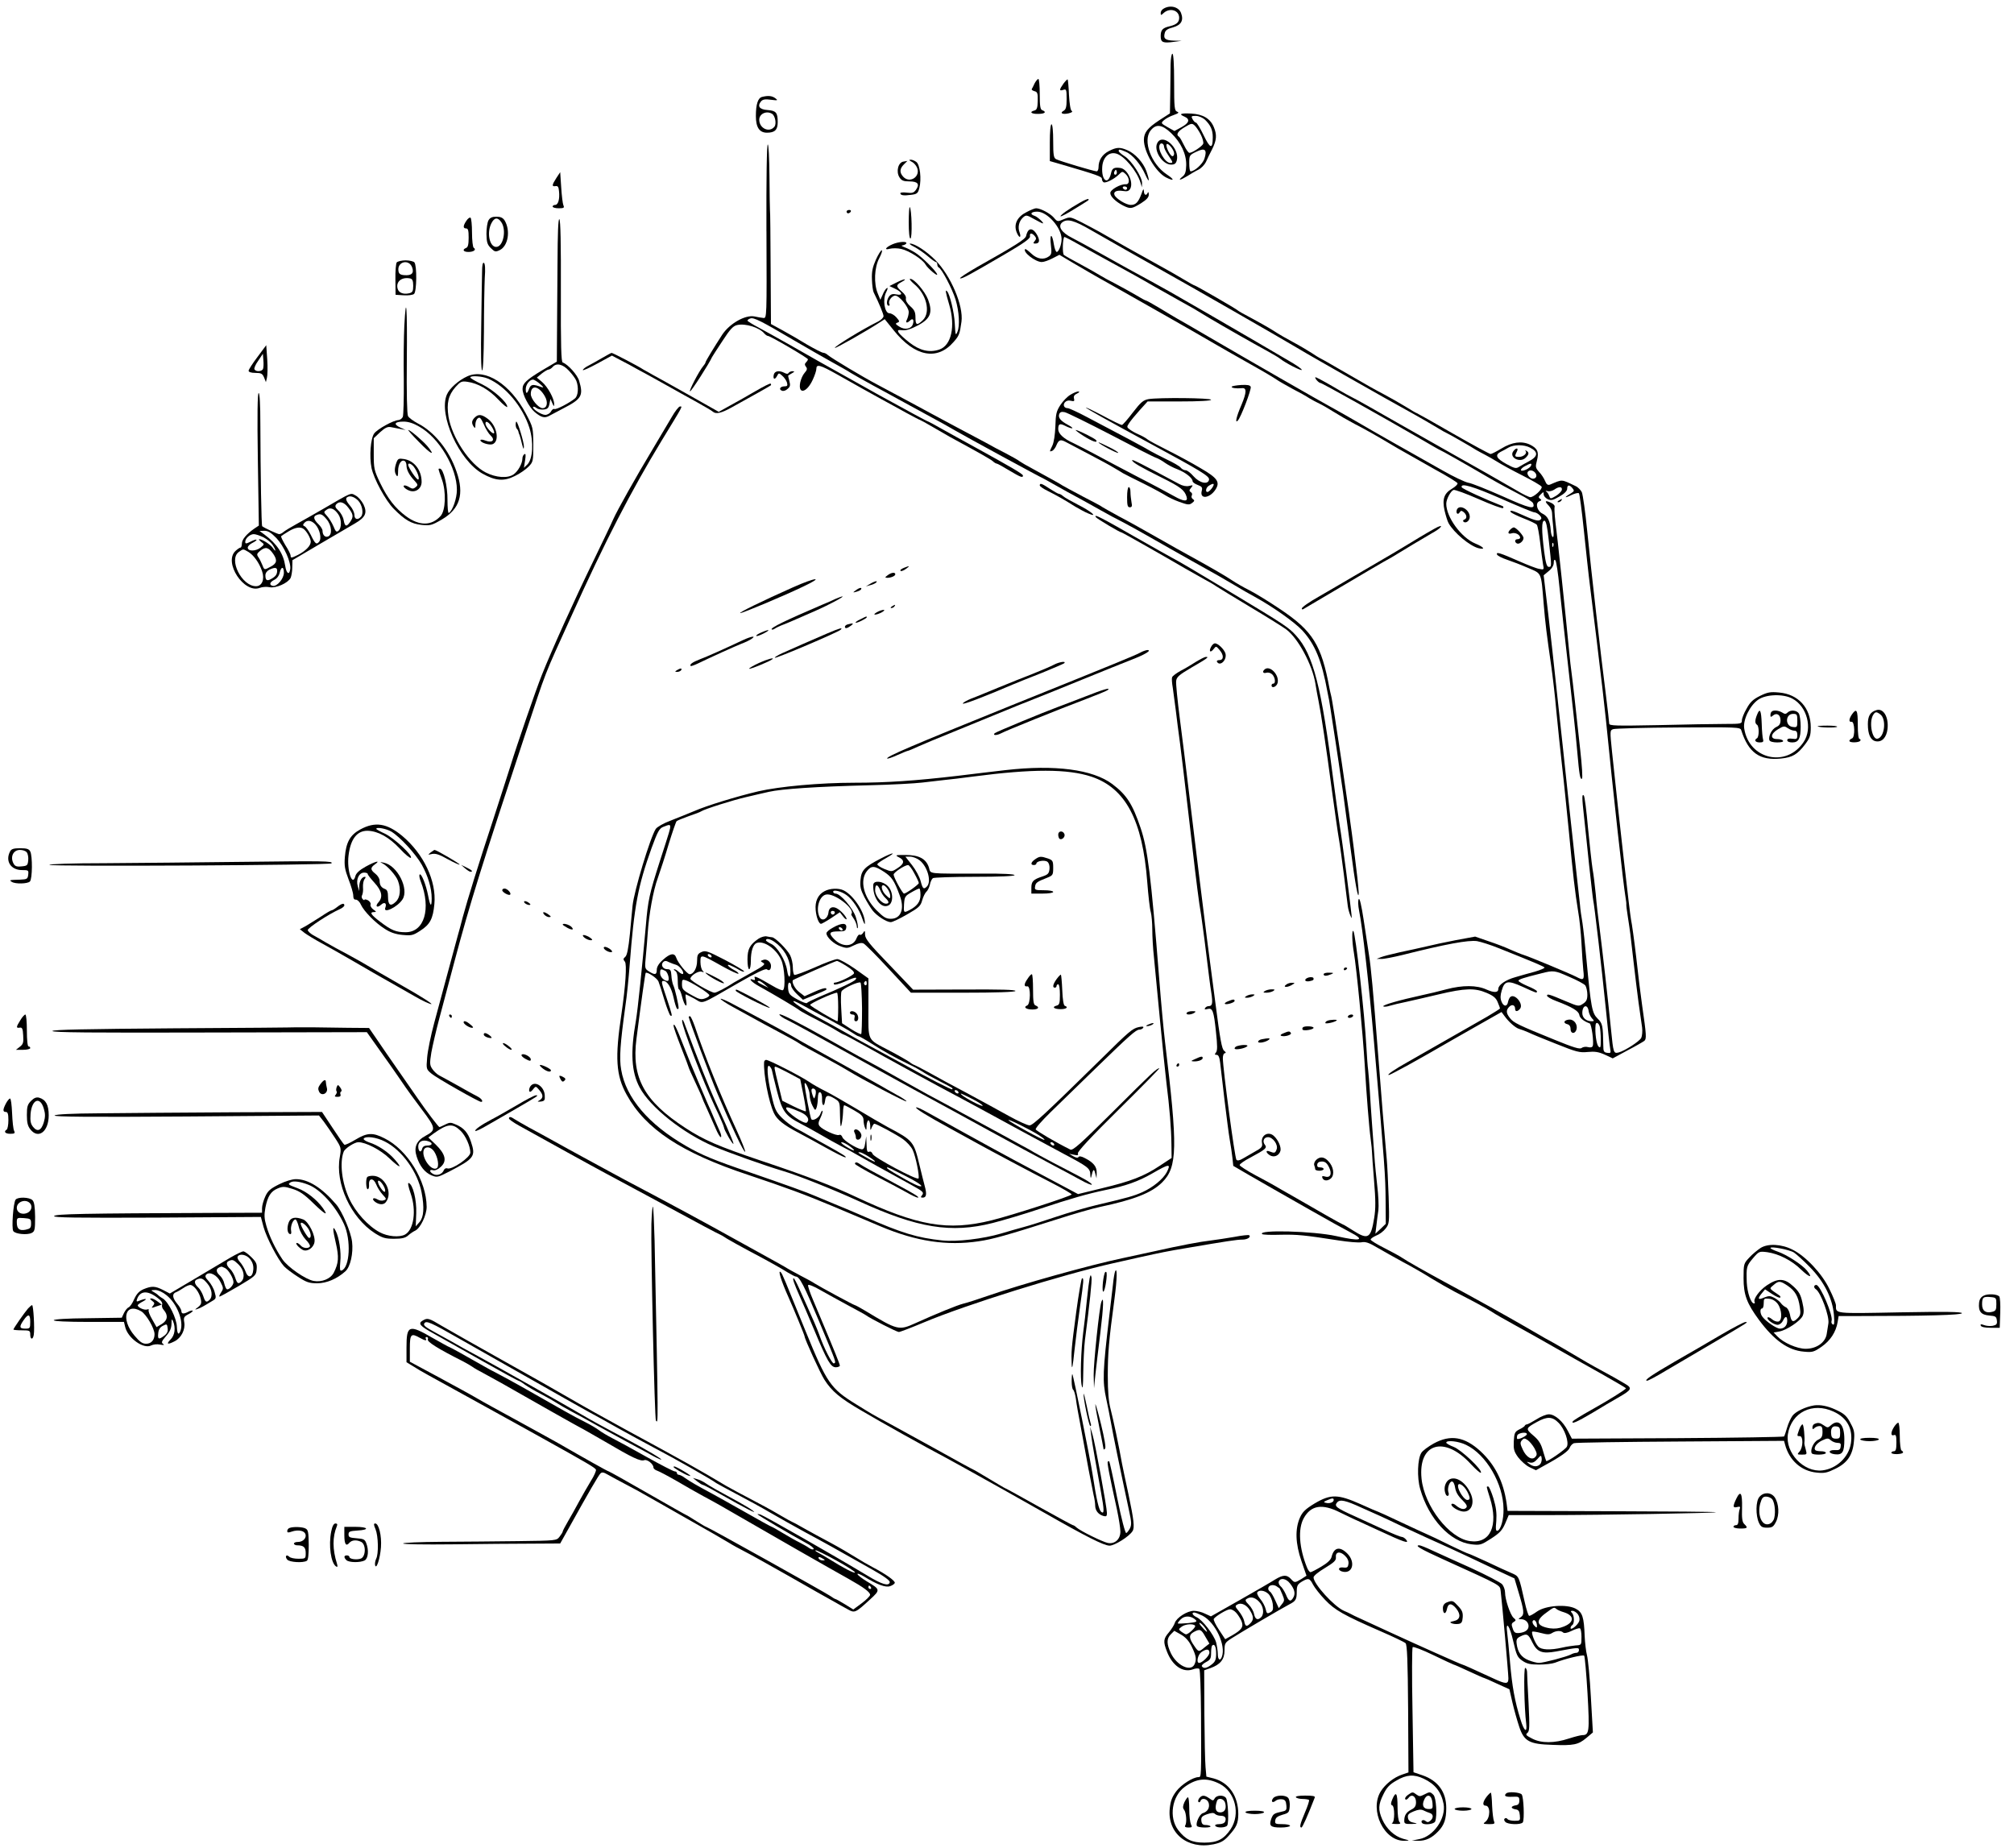 <?xml version="1.0" standalone="no"?>
<!DOCTYPE svg PUBLIC "-//W3C//DTD SVG 20010904//EN"
 "http://www.w3.org/TR/2001/REC-SVG-20010904/DTD/svg10.dtd">
<svg version="1.0" xmlns="http://www.w3.org/2000/svg"
 width="1199pt" height="1100pt" viewBox="0 0 1199 1100"
 preserveAspectRatio="xMidYMid meet">
<g transform="translate(0,1100) scale(0.1,-0.1)"
fill="#000000" stroke="none">
<path d="M6928 10949 c-10 -5 -18 -17 -18 -26 0 -15 2 -15 18 0 37 33 92 16
92 -29 0 -26 -15 -40 -55 -50 -44 -10 -55 -22 -55 -59 0 -38 13 -43 80 -34
l45 6 -47 1 c-51 2 -63 12 -54 45 4 17 17 26 49 34 49 14 65 41 48 86 -14 36
-64 49 -103 26z"/>
<path d="M6969 10618 c0 -35 -1 -115 -2 -178 l-2 -115 -65 -42 c-68 -45 -89
-72 -90 -114 -1 -72 70 -193 131 -225 50 -25 54 -15 6 17 -94 62 -145 201 -97
262 32 41 68 36 122 -15 59 -57 91 -125 90 -191 -1 -40 -6 -56 -23 -69 -30
-25 -13 -22 30 4 20 13 49 30 66 38 16 8 36 29 44 45 7 17 24 51 37 76 27 54
30 86 10 133 -21 50 -64 76 -135 80 -64 3 -76 -3 -38 -19 33 -15 27 -37 -19
-62 l-42 -23 -41 23 c-40 23 -41 24 -22 41 11 10 37 24 58 31 30 11 34 15 21
20 -16 6 -18 24 -18 176 0 106 -4 169 -10 169 -6 0 -10 -28 -11 -62z m204
-330 c34 -33 47 -61 47 -105 0 -73 -15 -70 -54 11 -20 42 -41 76 -46 76 -5 0
-14 9 -20 20 -10 18 -8 20 19 20 17 0 40 -10 54 -22z m-24 -90 c11 -22 17 -46
14 -54 -6 -15 -64 -54 -82 -54 -6 0 -20 20 -32 45 -12 25 -25 48 -30 51 -20
12 -7 33 34 57 38 23 44 24 59 10 9 -8 26 -33 37 -55z m21 -144 c-11 -31 -58
-74 -82 -74 -5 0 -8 22 -8 48 0 47 1 49 43 69 51 25 65 12 47 -43z"/>
<path d="M6159 10503 c-7 -16 -15 -31 -17 -34 -1 -4 6 -9 17 -12 17 -4 20 -13
19 -57 -1 -42 -5 -54 -20 -58 -32 -8 -19 -21 22 -20 40 0 53 11 25 22 -12 4
-15 25 -15 96 0 49 -4 90 -8 90 -5 0 -15 -12 -23 -27z"/>
<path d="M6331 10502 c-26 -37 -26 -45 -1 -37 18 6 20 2 20 -54 0 -47 -4 -62
-17 -70 -26 -14 -9 -24 28 -16 20 5 27 10 19 15 -7 4 -13 41 -16 95 -2 49 -6
90 -8 92 -2 2 -13 -9 -25 -25z"/>
<path d="M4537 10423 c-25 -6 -37 -44 -37 -114 0 -67 21 -99 66 -99 47 0 64
17 64 63 0 57 -10 68 -61 72 -48 3 -62 23 -38 52 10 11 24 14 59 9 41 -5 43
-4 26 9 -20 15 -44 17 -79 8z m60 -101 c18 -12 27 -60 13 -77 -31 -37 -90 -9
-90 42 0 36 44 56 77 35z"/>
<path d="M6250 10150 l0 -109 73 -21 c208 -61 237 -71 237 -85 0 -7 4 -17 10
-20 12 -7 64 19 91 46 20 20 22 20 40 3 25 -23 26 -63 1 -61 -31 2 -92 -32
-92 -52 0 -21 32 -52 77 -75 43 -21 50 -20 106 14 34 22 47 36 46 53 0 12 -3
16 -6 10 -8 -21 -23 -15 -23 10 -1 16 -5 12 -14 -16 -19 -51 -34 -67 -64 -67
-28 0 -88 37 -97 59 -8 20 13 30 51 24 25 -4 34 -1 43 14 20 39 -17 117 -59
123 -36 5 -49 -1 -55 -29 -17 -77 -59 -48 -53 36 4 56 39 90 82 79 48 -12 125
-104 146 -174 l8 -27 1 25 c1 36 -63 135 -104 160 -19 12 -35 26 -35 31 0 12
5 11 43 -5 39 -16 89 -75 116 -137 24 -53 27 -39 6 22 -19 52 -67 105 -114
125 -44 19 -64 18 -109 -5 -40 -20 -62 -55 -62 -96 0 -14 -5 -25 -11 -25 -16
0 -220 61 -241 72 -15 7 -18 24 -18 108 0 60 -4 100 -10 100 -6 0 -10 -43 -10
-110z m396 -187 c-10 -10 -19 5 -10 18 6 11 8 11 12 0 2 -7 1 -15 -2 -18z m64
-83 c0 -5 -4 -10 -9 -10 -6 0 -13 5 -16 10 -3 6 1 10 9 10 9 0 16 -4 16 -10z"/>
<path d="M6890 10149 c-24 -44 30 -129 82 -129 21 0 29 6 34 26 18 72 -84 164
-116 103z m40 -23 c0 -7 11 -30 25 -50 29 -43 30 -46 12 -46 -32 0 -79 83 -62
110 8 13 25 4 25 -14z m60 -40 c0 -9 -4 -16 -10 -16 -13 0 -42 58 -35 71 8 12
45 -33 45 -55z"/>
<path d="M4563 9623 c2 -513 2 -518 -18 -516 -11 1 -35 5 -53 9 -55 11 -148
-42 -192 -108 -48 -74 -100 -159 -100 -166 0 -3 -6 -13 -13 -21 -25 -29 -88
-151 -79 -151 8 0 116 169 131 204 2 4 30 48 62 96 46 71 64 90 88 95 50 11
132 -15 161 -50 7 -8 17 -15 22 -15 14 0 238 -131 238 -139 0 -4 -5 -12 -12
-19 -8 -8 -8 -15 0 -25 9 -11 8 -19 -8 -37 -11 -12 -22 -38 -26 -57 -14 -74
39 -62 75 17 12 26 21 54 21 63 0 31 20 26 122 -31 136 -77 190 -107 268 -150
36 -19 100 -55 144 -79 43 -23 80 -43 83 -43 2 0 37 -19 76 -42 40 -23 86 -50
102 -59 186 -101 242 -133 256 -145 8 -8 19 -14 23 -14 4 0 37 -18 73 -40 69
-41 83 -47 83 -31 0 9 -68 49 -290 171 -63 35 -150 82 -192 106 -42 24 -79 44
-81 44 -5 0 -121 63 -292 157 -134 75 -326 182 -345 193 -72 42 -319 181 -372
209 -38 20 -68 39 -68 42 0 4 7 10 17 13 19 8 65 -15 258 -129 77 -45 178
-103 225 -129 47 -26 99 -55 115 -66 17 -10 77 -45 135 -76 58 -31 123 -67
145 -79 22 -12 96 -52 165 -90 69 -37 150 -82 180 -100 56 -33 503 -276 530
-288 8 -4 42 -23 75 -42 33 -19 89 -50 125 -69 36 -20 97 -53 135 -75 39 -22
94 -52 123 -66 29 -15 106 -57 170 -94 64 -37 176 -100 247 -140 164 -91 175
-98 255 -145 36 -22 90 -53 120 -69 109 -60 236 -150 283 -200 76 -83 116
-179 150 -367 2 -8 6 -31 10 -50 3 -19 13 -80 21 -135 9 -55 24 -158 35 -230
21 -140 26 -172 72 -520 27 -210 47 -315 48 -260 0 11 -4 52 -8 90 -5 39 -14
113 -20 165 -25 207 -126 887 -137 922 -2 9 -7 27 -9 40 -48 259 -99 341 -293
471 -64 43 -146 94 -182 112 -36 18 -83 45 -105 60 -36 25 -150 90 -261 151
-23 12 -104 58 -180 101 -77 44 -179 101 -229 127 -49 27 -94 52 -100 56 -5 5
-59 34 -120 65 -60 32 -114 61 -120 65 -11 8 -80 46 -175 98 -36 19 -72 40
-80 46 -8 7 -44 27 -80 46 -36 18 -90 47 -120 64 -30 16 -116 62 -190 101 -74
40 -191 102 -260 140 -69 37 -158 85 -198 106 -84 44 -269 155 -293 175 -8 8
-21 14 -28 14 -7 0 -50 22 -95 48 -44 27 -111 66 -148 86 l-68 37 -2 332 c-1
183 -2 339 -4 347 -1 8 -2 99 -3 203 -1 108 -5 187 -10 187 -6 0 -9 -202 -8
-517z"/>
<path d="M5426 10038 c12 -5 27 -21 33 -35 24 -54 -43 -98 -82 -55 -23 25 -21
48 4 73 l21 21 -23 -4 c-32 -4 -46 -60 -24 -94 12 -19 24 -24 59 -24 50 0 63
-16 39 -50 -13 -18 -22 -21 -54 -17 -22 3 -39 1 -39 -3 0 -13 20 -16 63 -10
36 4 42 9 50 40 14 54 4 140 -18 156 -11 8 -26 14 -34 13 -11 0 -10 -3 5 -11z"/>
<path d="M3312 9940 c-27 -42 -28 -52 -4 -48 13 2 18 -5 20 -31 5 -46 -5 -81
-23 -81 -8 0 -15 -4 -15 -10 0 -5 16 -10 36 -10 31 0 35 3 28 18 -4 9 -10 58
-13 107 l-6 90 -23 -35z"/>
<path d="M6430 9794 c-64 -36 -121 -76 -116 -82 3 -2 40 17 83 44 93 57 87 53
82 59 -3 2 -25 -7 -49 -21z"/>
<path d="M5410 9677 c0 -60 4 -97 10 -97 12 0 8 176 -4 187 -3 3 -6 -37 -6
-90z"/>
<path d="M6111 9737 c-54 -27 -76 -70 -60 -116 6 -17 15 -31 20 -31 5 0 4 12
-1 26 -12 31 -4 67 20 89 18 16 22 16 66 -9 25 -14 49 -26 52 -26 11 0 -32 40
-49 45 -31 10 -21 25 16 25 60 0 145 -96 145 -164 0 -32 -17 -76 -29 -76 -5 0
-13 20 -17 45 -10 67 -26 67 -18 -1 6 -49 4 -59 -11 -70 -31 -23 -70 -17 -105
16 -18 17 -34 29 -37 27 -16 -17 61 -77 99 -77 13 0 41 10 64 22 l41 21 84
-50 c46 -27 140 -82 209 -120 191 -108 535 -303 609 -347 82 -47 117 -68 256
-146 61 -34 121 -70 135 -80 14 -10 57 -34 95 -55 39 -20 84 -45 100 -56 17
-10 44 -25 60 -32 17 -8 55 -30 85 -49 30 -19 87 -52 125 -72 77 -40 114 -61
254 -144 52 -30 153 -87 224 -127 72 -39 132 -76 134 -82 2 -6 -12 -20 -32
-32 -48 -28 -60 -62 -45 -131 7 -29 17 -63 24 -75 32 -57 126 -136 179 -149
43 -10 31 7 -20 28 -84 35 -173 157 -173 237 0 27 26 75 43 82 8 3 76 -22 151
-55 75 -33 140 -57 144 -53 4 4 3 9 -3 12 -100 39 -240 103 -243 112 -9 28 69
5 237 -69 100 -44 187 -80 194 -80 20 -1 49 -28 42 -39 -10 -17 -31 -13 -102
19 -68 31 -88 36 -79 21 4 -5 38 -22 76 -37 39 -15 74 -32 79 -38 5 -6 14 -54
20 -106 6 -53 14 -111 17 -129 7 -33 6 -34 -22 -28 -16 2 -69 23 -119 45 -116
51 -139 58 -133 41 2 -7 29 -21 59 -31 30 -10 87 -32 126 -49 83 -36 77 -21
93 -214 10 -119 17 -176 45 -370 8 -55 22 -174 30 -265 9 -91 24 -241 35 -335
11 -93 28 -267 40 -385 24 -254 37 -366 55 -475 8 -44 17 -129 20 -190 3 -60
8 -134 11 -162 7 -58 2 -62 -43 -38 -35 18 -279 120 -313 130 -14 4 -47 18
-75 30 -27 13 -87 36 -132 51 l-81 28 -114 -21 c-62 -12 -142 -29 -178 -38
-36 -8 -105 -24 -155 -34 -49 -11 -101 -24 -115 -30 l-25 -10 27 0 c15 -1 71
10 125 23 262 66 394 90 446 83 23 -4 83 -23 132 -43 218 -87 266 -108 270
-114 2 -4 -24 -15 -58 -25 -34 -9 -87 -24 -117 -33 -57 -16 -100 -46 -100 -69
0 -23 -24 -25 -71 -4 -57 26 -141 27 -239 1 -41 -11 -106 -27 -145 -35 -133
-29 -234 -58 -230 -66 3 -4 20 -3 38 3 17 5 61 16 97 23 36 8 124 28 195 45
157 37 215 39 285 9 40 -17 56 -30 66 -55 8 -19 14 -35 14 -38 0 -2 -35 -24
-77 -49 -113 -65 -409 -234 -473 -270 -77 -43 -127 -77 -112 -77 10 0 176 91
377 208 43 24 222 127 257 146 l37 21 17 -23 c24 -34 66 -72 89 -78 11 -3 35
-12 53 -20 18 -9 93 -40 167 -69 120 -48 139 -53 187 -48 42 4 64 1 102 -16
l47 -22 87 47 c48 25 93 51 101 57 14 12 13 32 -13 212 -8 55 -24 183 -35 285
-12 102 -26 203 -31 225 -7 34 -71 594 -113 998 -13 127 -13 129 7 136 12 4
186 9 389 10 348 2 367 2 373 -16 43 -135 110 -182 237 -169 68 7 97 24 143
84 29 39 34 52 34 102 0 115 -74 197 -188 207 -53 5 -69 2 -114 -20 -42 -21
-59 -37 -80 -76 -16 -27 -28 -58 -28 -70 0 -20 -5 -21 -102 -21 -57 0 -235 -3
-395 -7 -254 -5 -293 -4 -293 9 0 8 -9 86 -20 174 -29 225 -87 732 -111 974
-11 113 -26 216 -32 230 -7 13 -23 30 -37 36 -88 42 -76 41 -152 9 -13 -5 -21
0 -30 22 -6 15 -22 40 -36 54 -21 24 -22 30 -12 68 13 50 3 72 -42 94 -49 23
-107 15 -169 -23 -30 -18 -59 -33 -65 -33 -6 0 -106 54 -223 121 -116 67 -214
122 -216 122 -3 0 -34 18 -69 40 -36 22 -91 53 -123 70 -62 33 -74 39 -262
148 -68 40 -125 72 -127 72 -1 0 -22 13 -46 29 -24 15 -72 44 -108 63 -36 19
-90 50 -120 70 -30 19 -89 52 -130 74 -41 21 -77 42 -80 45 -6 8 -251 149
-257 149 -3 0 -31 15 -62 34 -31 19 -101 59 -156 89 -97 53 -269 150 -350 197
-22 12 -70 38 -107 57 -66 33 -68 33 -105 18 -37 -16 -38 -16 -60 10 -22 25
-79 55 -105 55 -7 0 -33 -10 -57 -23z m384 -107 c90 -52 351 -200 455 -258 91
-50 658 -375 750 -430 47 -28 119 -70 160 -93 41 -23 104 -59 140 -80 108 -62
371 -210 430 -242 30 -17 84 -48 119 -69 34 -21 65 -38 67 -38 3 0 145 -81
174 -100 8 -5 31 -17 50 -27 19 -10 53 -29 75 -43 22 -14 89 -51 149 -81 59
-30 111 -60 114 -67 5 -15 -45 -61 -67 -62 -8 0 -44 17 -80 39 -96 56 -262
150 -371 211 -52 30 -205 116 -339 192 -134 77 -253 144 -265 149 -11 5 -66
35 -121 68 -55 32 -102 57 -104 55 -6 -5 20 -34 30 -34 9 0 373 -204 592 -331
65 -38 119 -69 121 -69 4 0 144 -79 291 -165 55 -32 135 -75 178 -97 43 -21
81 -46 84 -54 15 -40 -19 -32 -181 41 -93 41 -184 78 -205 81 -20 4 -88 36
-151 72 -215 121 -415 234 -505 287 -49 29 -119 68 -155 88 -74 40 -509 290
-735 422 -82 48 -166 97 -185 107 -19 11 -68 40 -107 64 -40 24 -76 44 -79 44
-4 0 -32 15 -63 34 -31 18 -85 48 -121 67 -36 18 -76 40 -90 49 -14 9 -65 38
-115 65 -49 26 -95 52 -101 57 -10 7 -8 95 2 107 1 2 42 -19 91 -47 48 -27
151 -84 228 -126 77 -42 147 -81 155 -86 18 -11 105 -60 210 -119 87 -48 82
-45 182 -106 79 -47 251 -145 348 -198 30 -17 62 -35 70 -42 32 -26 130 -76
130 -67 0 6 -35 30 -77 54 -43 25 -130 76 -193 113 -149 87 -427 248 -510 295
-60 34 -122 68 -260 143 -30 17 -104 58 -165 92 -60 34 -134 74 -163 89 -64
32 -87 70 -57 93 30 22 70 11 170 -47z m2614 -1295 c51 -26 48 -53 -10 -83
-19 -10 -43 -24 -55 -31 -18 -12 -27 -10 -75 16 -60 33 -71 53 -37 72 13 6 34
18 48 26 32 19 93 19 129 0z m6 -107 c-7 -17 -54 -38 -60 -28 -3 5 7 16 22 24
35 19 44 20 38 4z m25 -43 c13 -16 6 -35 -14 -35 -18 0 -39 27 -31 40 9 14 31
12 45 -5z m221 -91 c12 -15 11 -18 -4 -28 -44 -26 -48 -35 -8 -16 24 12 47 18
51 13 4 -4 17 -102 29 -218 12 -115 28 -266 37 -335 29 -234 56 -455 59 -485
2 -16 9 -73 15 -125 6 -52 15 -133 20 -180 44 -443 105 -993 117 -1060 3 -19
6 -39 5 -43 -1 -4 3 -38 9 -75 14 -90 16 -105 34 -267 9 -77 22 -187 30 -245
8 -58 18 -124 21 -147 3 -23 0 -51 -5 -62 -12 -22 -98 -77 -135 -87 -30 -7
-31 -4 -45 136 -19 189 -52 478 -67 595 -9 66 -20 161 -24 212 -5 50 -13 118
-19 150 -5 32 -17 141 -27 243 -9 102 -20 189 -25 194 -12 13 -11 -17 1 -124
5 -47 19 -175 30 -285 12 -110 23 -207 25 -215 6 -22 51 -406 75 -645 11 -115
23 -223 26 -238 5 -26 3 -28 -18 -25 -20 3 -23 9 -23 43 -2 119 -4 132 -34
161 -33 33 -39 63 -66 349 -8 88 -19 187 -24 220 -6 33 -13 83 -15 110 -3 28
-17 154 -31 280 -14 127 -46 419 -70 650 -47 441 -87 802 -105 945 l-10 85 30
25 c19 15 30 34 30 49 0 16 3 22 10 15 5 -5 16 -77 24 -159 13 -122 32 -302
51 -465 21 -179 47 -419 55 -515 12 -137 17 -168 28 -161 5 3 0 78 -10 168
-26 242 -47 429 -52 463 -3 17 -10 82 -16 145 -20 208 -69 673 -80 752 -5 43
-7 83 -5 90 3 7 -7 19 -22 25 -34 16 -40 10 -14 -16 12 -12 21 -32 21 -45 0
-12 3 -51 7 -86 4 -39 3 -61 -3 -57 -6 3 -11 22 -12 42 -4 54 -18 82 -49 97
-33 16 -45 64 -18 74 13 5 14 8 3 15 -10 7 -10 12 5 26 16 16 17 16 17 0 0
-10 11 -22 24 -29 21 -9 32 -6 70 16 30 17 46 34 46 46 0 24 13 26 31 4z m-63
-11 c-2 -9 -18 -25 -36 -36 -31 -18 -32 -18 -39 0 -3 10 -11 22 -17 26 -7 5
-4 6 7 3 10 -3 28 1 40 9 28 20 49 19 45 -2z m-77 -305 c17 -153 17 -153 -1
-153 -11 0 -18 22 -27 90 -16 129 -16 185 1 185 10 0 17 -31 27 -122z m26 -30
c-3 -8 -6 -5 -6 6 -1 11 2 17 5 13 3 -3 4 -12 1 -19z m1423 -907 c88 -46 122
-177 68 -258 -102 -155 -325 -105 -354 79 -9 52 34 139 84 173 47 32 148 35
202 6z m-1327 -1657 c45 -19 88 -42 95 -51 6 -9 12 -34 12 -55 0 -29 -6 -41
-26 -54 -25 -17 -28 -16 -102 15 -99 42 -112 46 -112 33 0 -6 24 -20 53 -31
98 -37 135 -60 139 -83 3 -19 26 -38 62 -51 11 -4 26 -115 18 -134 -2 -8 -13
-11 -28 -7 -13 4 -30 1 -38 -5 -11 -9 -47 2 -162 49 -214 87 -244 101 -265
129 -23 29 -24 47 -4 67 16 17 35 11 35 -12 0 -18 14 -18 29 0 24 29 -34 96
-59 69 -4 -4 -10 -17 -12 -27 -5 -31 -27 -30 -39 1 -8 20 -7 38 1 65 17 60 36
63 125 23 83 -38 85 -39 85 -27 0 5 -25 19 -55 31 -30 13 -55 27 -55 32 0 8
30 18 135 44 74 19 80 18 168 -21z m115 -205 c2 -13 11 -32 19 -41 15 -16 15
-18 -1 -18 -33 0 -56 20 -56 49 0 47 32 56 38 10z m66 -91 c3 -13 6 -48 6 -78
0 -47 -2 -52 -14 -40 -12 13 -22 84 -17 128 2 20 18 14 25 -10z"/>
<path d="M9011 8316 c-32 -38 38 -76 73 -40 19 19 20 30 4 40 -7 4 -10 4 -6
-1 12 -13 -12 -35 -38 -35 -27 0 -28 3 -14 31 12 22 -2 26 -19 5z"/>
<path d="M9280 8020 c-9 -6 -10 -10 -3 -10 6 0 15 5 18 10 8 12 4 12 -15 0z"/>
<path d="M10460 6744 c-13 -32 -13 -51 0 -59 6 -3 10 -21 10 -40 0 -19 -4 -37
-10 -40 -19 -11 -10 -25 16 -25 20 0 24 4 20 18 -3 9 -7 52 -8 94 -3 81 -11
96 -28 52z"/>
<path d="M10547 6763 c-4 -3 -7 -13 -7 -21 0 -12 3 -12 15 -2 22 19 45 5 45
-28 0 -21 -7 -32 -25 -40 -27 -12 -49 -56 -41 -79 3 -8 22 -13 46 -13 25 0 39
4 35 10 -3 6 -19 10 -36 10 -42 0 -39 32 7 59 32 19 37 20 57 6 12 -8 29 -15
39 -15 13 0 18 -8 18 -26 0 -23 -3 -26 -30 -22 -20 3 -30 0 -30 -9 0 -8 12
-13 30 -13 38 0 50 23 50 95 0 31 -5 65 -10 76 -12 21 -50 25 -68 7 -10 -10
-17 -10 -32 0 -22 13 -53 16 -63 5z m153 -54 c0 -38 -1 -40 -27 -37 -47 5 -45
78 2 78 23 0 25 -4 25 -41z"/>
<path d="M9315 4919 c-4 -6 2 -13 14 -16 14 -3 21 -13 21 -29 0 -29 26 -32 35
-4 9 28 -12 60 -40 60 -13 0 -27 -5 -30 -11z"/>
<path d="M5040 9740 c0 -5 4 -10 9 -10 6 0 13 5 16 10 3 6 -1 10 -9 10 -9 0
-16 -4 -16 -10z"/>
<path d="M2776 9685 c-20 -30 -20 -45 -1 -45 12 0 15 -13 15 -55 0 -40 -4 -57
-15 -61 -25 -10 -17 -24 14 -24 31 0 49 14 31 25 -5 3 -10 44 -10 90 0 46 -4
86 -9 89 -5 3 -16 -5 -25 -19z"/>
<path d="M2908 9688 c-7 -13 -12 -49 -12 -81 1 -49 5 -63 26 -84 24 -23 28
-24 53 -12 51 25 65 117 29 177 -11 16 -24 22 -49 22 -25 0 -38 -6 -47 -22z
m76 -10 c33 -47 12 -148 -30 -148 -40 0 -57 85 -29 140 18 36 38 38 59 8z"/>
<path d="M3319 9428 c-1 -150 -2 -342 -3 -427 l-1 -154 -88 -52 c-93 -56 -116
-78 -116 -110 -1 -34 39 -109 71 -137 39 -33 60 -39 87 -24 12 6 50 26 85 45
109 56 120 76 94 163 -10 36 -67 99 -98 110 -9 3 -12 96 -11 425 1 282 -2 423
-9 428 -7 4 -10 -81 -11 -267z m68 -635 c19 -20 39 -47 44 -60 15 -39 11 -89
-8 -105 -33 -27 -113 -69 -123 -63 -5 3 -14 -4 -20 -15 -6 -11 -21 -20 -34
-20 -24 0 -81 38 -72 48 3 2 12 -1 20 -7 8 -7 27 -11 43 -9 22 2 29 9 34 33
l6 30 11 -25 c9 -21 11 -22 11 -6 1 32 -38 103 -72 132 l-31 26 29 24 c17 13
35 24 41 24 6 0 17 7 24 15 22 26 60 18 97 -22z m-172 -79 c21 -18 24 -23 10
-19 -53 19 -64 18 -75 -9 -12 -33 -20 -33 -20 -2 0 26 23 56 43 56 7 0 26 -12
42 -26z m28 -72 c21 -36 15 -72 -13 -72 -24 0 -70 55 -70 84 0 57 47 50 83
-12z"/>
<path d="M6122 9627 c-6 -7 -11 -21 -13 -31 -4 -20 -58 -54 -294 -187 -60 -35
-105 -64 -99 -66 11 -4 52 18 269 145 111 65 149 92 147 105 -4 21 11 22 28 2
10 -12 10 -18 0 -30 -10 -12 -10 -15 3 -15 25 0 29 17 13 48 -18 34 -40 46
-54 29z"/>
<path d="M5314 9546 c-42 -18 -53 -37 -17 -27 16 4 46 4 68 -1 46 -10 129 -63
145 -93 13 -23 75 -75 69 -58 -7 21 -91 104 -128 127 -20 13 -49 28 -66 34
-16 6 -22 11 -13 11 9 1 20 6 23 11 9 15 -44 12 -81 -4z"/>
<path d="M5442 9531 c21 -11 56 -35 80 -55 23 -20 45 -36 50 -36 4 0 8 -6 8
-14 0 -8 4 -16 8 -18 18 -7 81 -127 101 -192 21 -70 26 -155 11 -191 -11 -26
-12 -22 -16 51 -3 62 -29 171 -45 189 -13 14 -11 -1 12 -79 38 -128 13 -243
-59 -267 -59 -20 -116 -6 -177 41 -31 24 -60 51 -65 60 -8 15 -5 17 23 14 22
-2 51 7 92 29 75 40 89 77 60 154 -19 49 -82 123 -106 123 -8 0 3 -13 22 -30
74 -60 101 -167 54 -215 -36 -35 -45 -32 -45 15 0 32 -6 45 -31 67 -19 17 -28
34 -26 45 3 11 -6 27 -24 42 -35 30 -36 39 -4 56 43 23 19 22 -26 -1 l-44 -22
32 -15 c45 -21 52 -43 11 -35 -23 5 -34 2 -45 -12 -16 -22 -17 -55 -2 -55 5 0
7 4 4 10 -10 16 14 50 35 50 24 0 80 -68 80 -98 0 -13 -5 -32 -10 -43 -12 -21
-1 -26 18 -7 16 16 25 4 17 -21 -9 -30 -49 -37 -82 -15 -22 14 -24 18 -11 23
15 5 14 9 -5 31 -12 14 -31 25 -42 25 -29 0 -42 83 -19 126 9 18 11 28 4 24
-7 -4 -18 -21 -25 -39 l-14 -31 -15 37 c-25 59 -21 156 9 212 13 25 20 46 14
46 -5 0 -21 -26 -35 -57 -19 -43 -25 -70 -23 -117 1 -34 6 -68 10 -76 33 -66
59 -130 59 -142 0 -9 -15 -23 -32 -32 -95 -47 -258 -147 -258 -157 0 -7 192
102 271 154 l26 17 54 -67 c125 -156 258 -182 356 -69 33 37 37 48 47 121 13
94 -64 275 -156 367 -54 54 -122 98 -150 98 -7 -1 4 -9 24 -19z"/>
<path d="M2362 9438 c-5 -7 -9 -53 -8 -103 l1 -90 48 -3 c27 -2 55 2 62 8 16
14 18 168 2 188 -5 6 -29 12 -52 12 -23 0 -47 -6 -53 -12z m92 -31 c12 -34 -4
-49 -49 -45 -23 2 -31 9 -33 26 -8 55 64 72 82 19z m6 -108 c0 -33 -4 -40 -24
-45 -35 -8 -63 3 -69 28 -11 42 25 71 76 60 12 -3 17 -14 17 -43z"/>
<path d="M2870 9383 c-1 -32 -3 -176 -5 -320 -3 -164 -1 -264 5 -268 6 -4 10
81 11 232 0 131 3 275 5 319 4 53 2 84 -5 89 -7 4 -11 -13 -11 -52z"/>
<path d="M2407 9058 c-3 -62 -5 -205 -3 -318 1 -113 -2 -213 -6 -222 -5 -10
-16 -18 -26 -19 -30 -1 -124 -53 -144 -79 -22 -30 -30 -138 -16 -207 14 -65
83 -192 131 -241 66 -67 106 -91 167 -97 51 -5 60 -3 120 32 108 63 135 151
88 285 -43 127 -134 239 -232 288 -26 14 -52 33 -57 43 -6 11 -9 139 -7 333 3
315 -4 411 -15 202z m89 -598 c119 -67 224 -245 224 -376 0 -51 -25 -124 -48
-138 -5 -3 -8 32 -8 77 1 82 -24 187 -45 187 -12 0 -12 4 12 -65 26 -73 22
-184 -8 -217 -53 -59 -126 -60 -205 -2 -66 49 -110 106 -155 199 -36 75 -38
86 -38 173 l0 93 38 36 c30 27 45 34 65 30 15 -3 41 -8 57 -11 l30 -6 -33 15
c-42 20 -33 35 21 35 28 0 59 -10 93 -30z"/>
<path d="M2495 8368 c69 -72 102 -88 50 -25 -28 33 -103 97 -114 97 -4 0 25
-33 64 -72z"/>
<path d="M2360 8246 c-12 -34 -13 -57 0 -76 7 -11 10 -4 10 26 0 42 20 71 40
59 5 -3 10 -15 10 -26 0 -26 16 -57 47 -90 22 -24 22 -27 8 -39 -13 -11 -21
-11 -36 -2 -10 7 -24 12 -29 12 -18 0 0 -21 27 -31 37 -14 73 12 73 52 0 69
-43 126 -104 136 -32 5 -37 3 -46 -21z m102 -23 c22 -28 38 -72 28 -78 -8 -5
-60 72 -60 88 0 13 17 7 32 -10z"/>
<path d="M1533 8875 c-29 -38 -53 -76 -53 -82 0 -8 15 -13 40 -13 35 0 42 -4
52 -27 l11 -28 6 25 c4 14 5 63 2 110 l-6 85 -52 -70z m33 -71 c-6 -16 -42
-19 -51 -3 -4 5 6 29 22 51 l28 42 3 -38 c2 -21 1 -44 -2 -52z"/>
<path d="M3585 8869 c-27 -16 -65 -37 -82 -46 -18 -9 -33 -21 -33 -26 0 -5 39
13 87 39 l86 47 51 -27 c28 -14 74 -39 102 -55 29 -15 101 -55 160 -88 60 -34
147 -82 194 -108 47 -26 89 -51 94 -56 18 -16 50 -9 111 25 120 66 230 128
234 132 2 2 2 6 -1 10 -3 3 -43 -17 -89 -44 -46 -27 -115 -66 -152 -86 l-68
-38 -177 100 c-97 55 -195 109 -217 121 -22 12 -47 26 -55 31 -26 18 -183 100
-189 99 -3 0 -28 -14 -56 -30z"/>
<path d="M4607 8771 c-7 -28 5 -35 18 -11 11 21 12 21 32 3 12 -10 24 -28 28
-40 5 -19 2 -23 -14 -23 -26 0 -37 -18 -16 -26 9 -4 24 1 34 11 16 13 17 22
10 48 -5 17 -8 31 -6 32 1 1 11 7 22 13 17 10 17 11 3 12 -9 0 -20 -5 -23 -10
-4 -7 -12 -7 -25 0 -30 16 -57 12 -63 -9z"/>
<path d="M2783 8760 c-52 -23 -108 -73 -123 -110 -50 -120 72 -389 211 -469
78 -44 129 -48 194 -15 30 14 66 40 82 56 27 28 28 33 28 131 -1 101 -1 103
-45 186 -93 174 -240 269 -347 221z m122 -14 c104 -44 207 -167 247 -294 26
-84 20 -184 -12 -217 l-21 -20 7 44 c5 32 4 42 -4 37 -7 -4 -12 -16 -12 -27 0
-28 -26 -75 -52 -93 -35 -25 -105 -20 -166 11 -95 48 -202 209 -222 333 -12
80 -1 127 42 176 29 32 36 36 70 31 62 -8 130 -47 185 -106 29 -31 53 -50 53
-43 0 27 -83 101 -150 134 -39 18 -70 36 -70 41 0 12 69 8 105 -7z"/>
<path d="M2826 8514 c-18 -18 -20 -33 -6 -54 8 -12 10 -9 10 11 0 15 6 32 14
38 12 10 18 4 36 -35 11 -27 30 -57 41 -67 29 -27 10 -46 -31 -30 -17 7 -30 7
-30 2 0 -14 50 -30 71 -24 45 15 29 108 -25 150 -38 29 -58 31 -80 9z m106
-62 c10 -18 13 -32 7 -32 -14 0 -48 41 -49 58 0 22 23 8 42 -26z"/>
<path d="M3070 8472 c0 -10 3 -22 8 -26 4 -4 7 -11 8 -14 0 -4 3 -14 7 -22 3
-8 10 -33 15 -55 8 -30 10 -34 11 -14 1 24 -37 149 -45 149 -2 0 -4 -8 -4 -18z"/>
<path d="M7333 8698 c-4 -8 26 -12 60 -9 30 4 29 -25 -2 -99 -31 -71 -40 -114
-22 -94 18 18 82 186 77 201 -4 10 -19 13 -57 11 -28 -2 -53 -6 -56 -10z"/>
<path d="M6373 8650 c-18 -10 -45 -38 -60 -61 -24 -37 -28 -53 -30 -127 -2
-51 -9 -96 -18 -115 -18 -37 -18 -38 -1 -31 8 3 20 19 26 35 14 32 24 35 60
15 14 -7 75 -39 135 -71 61 -32 126 -67 145 -79 20 -12 45 -26 55 -33 11 -6
67 -35 125 -63 58 -29 116 -61 130 -70 14 -9 50 -27 81 -38 50 -18 59 -19 75
-7 16 12 17 16 5 24 -7 5 -10 14 -6 21 4 7 2 16 -6 20 -10 7 -10 12 2 26 13
16 12 17 -12 11 -16 -4 -38 0 -60 12 -222 119 -279 148 -279 141 0 -12 49 -40
175 -103 113 -56 137 -75 149 -114 10 -31 -16 -30 -74 3 -25 14 -121 66 -215
114 -93 49 -208 109 -255 135 -47 25 -105 55 -130 67 -58 26 -90 56 -90 83 0
32 9 36 41 20 15 -8 34 -15 41 -15 7 1 -3 9 -23 20 -45 24 -61 43 -53 65 5 12
14 15 33 11 14 -3 138 -64 275 -135 137 -72 258 -134 270 -137 11 -4 35 -17
51 -29 17 -12 50 -30 75 -39 47 -18 90 -52 90 -71 0 -6 14 -16 30 -22 26 -10
30 -15 24 -37 -12 -50 48 -43 82 9 29 45 13 69 -89 128 -50 30 -139 78 -197
107 -58 29 -112 58 -120 65 -8 7 -31 20 -50 28 -19 8 -44 22 -54 30 -18 13
-19 16 -4 38 8 13 37 48 63 77 l47 52 189 0 c119 0 189 4 189 10 0 11 -309 14
-372 4 -32 -6 -46 -18 -94 -80 -31 -41 -60 -74 -65 -74 -6 0 -58 25 -117 57
-59 31 -102 51 -97 46 9 -9 121 -72 385 -215 296 -160 351 -193 348 -213 -5
-33 -57 -21 -93 20 -16 19 -37 35 -46 35 -9 0 -23 7 -30 16 -7 9 -45 31 -84
49 -38 19 -81 41 -95 49 -25 16 -182 100 -377 202 -56 30 -109 54 -117 54 -21
0 -30 19 -16 35 8 9 21 13 35 9 20 -5 23 -2 19 13 -4 13 2 23 18 30 14 7 17
12 8 12 -8 1 -29 -8 -47 -19z m845 -552 c-8 -12 -20 -24 -26 -26 -19 -6 -14
26 6 37 28 17 35 13 20 -11z"/>
<path d="M1535 8266 l6 -395 -27 -18 c-46 -32 -74 -65 -74 -89 0 -13 -4 -24
-8 -24 -5 0 -18 -9 -30 -20 -73 -68 51 -255 144 -220 15 6 41 8 59 4 38 -7
108 24 125 55 5 11 10 39 10 63 l1 43 161 95 c88 52 183 107 210 123 64 37 76
63 52 114 -11 21 -31 45 -47 53 -31 17 -18 22 -197 -82 -52 -30 -122 -70 -155
-88 -33 -18 -67 -39 -76 -46 -8 -8 -21 -14 -27 -14 -9 0 -87 36 -101 47 -5 3
-10 312 -11 606 0 120 -4 187 -10 187 -7 0 -9 -128 -5 -394z m598 -247 c23
-25 33 -75 17 -94 -19 -23 -40 -18 -40 9 0 14 -11 38 -25 54 -28 33 -31 48
-12 55 17 6 39 -3 60 -24z m-59 -42 c30 -39 32 -54 10 -85 -21 -30 -31 -28
-38 11 -3 19 -17 44 -31 57 -19 18 -22 26 -14 37 19 22 47 15 73 -20z m-60
-39 c20 -28 21 -82 1 -98 -12 -10 -17 -5 -30 27 -9 21 -26 48 -38 61 -21 23
-21 24 -3 37 22 17 47 7 70 -27z m-70 -29 c31 -36 36 -93 9 -103 -18 -7 -33 9
-33 35 0 8 -11 26 -25 39 -27 26 -32 46 -12 53 25 11 36 6 61 -24z m-67 -31
c27 -29 39 -84 23 -103 -16 -20 -24 -13 -50 41 -13 25 -29 48 -37 51 -10 4
-11 9 -2 19 17 20 43 17 66 -8z m-71 -26 c19 -13 44 -56 44 -77 0 -24 -30 -55
-77 -79 -39 -19 -43 -20 -43 -3 0 7 -14 35 -31 61 -16 27 -28 51 -25 54 3 3
23 16 43 28 39 24 70 29 89 16z m-160 -56 c44 -47 87 -142 82 -183 -5 -40 -23
-29 -30 18 -11 73 -49 131 -123 186 l-30 22 29 1 c22 0 40 -11 72 -44z m-77 5
c21 -11 45 -31 54 -45 21 -32 22 -48 1 -18 -14 21 -64 52 -81 52 -4 0 1 -7 12
-16 20 -15 20 -15 -5 -35 -29 -22 -75 -22 -75 1 0 8 13 21 28 28 16 8 26 16
24 19 -3 2 -19 -3 -36 -12 -26 -13 -31 -13 -31 -1 0 21 28 46 51 46 11 0 37
-9 58 -19z m58 -99 c26 -39 21 -57 -18 -77 -36 -19 -35 -20 -48 13 -6 15 -16
35 -23 45 -11 16 -9 21 11 38 32 26 50 21 78 -19z m-148 12 c31 -19 64 -64 81
-114 17 -49 0 -90 -36 -90 -85 0 -165 160 -102 204 27 19 24 19 57 0z m171
-111 c0 -23 -9 -35 -36 -50 -25 -14 -34 -8 -34 22 0 13 9 26 23 33 33 16 47
14 47 -5z m40 -13 c0 -35 -41 -83 -66 -78 -23 5 -19 22 9 36 15 7 28 24 32 42
9 39 25 39 25 0z"/>
<path d="M3999 8517 c-20 -34 -70 -118 -111 -187 -103 -171 -214 -369 -237
-421 -10 -24 -65 -138 -121 -254 -107 -219 -245 -524 -304 -673 -35 -87 -149
-418 -187 -542 -11 -36 -58 -180 -103 -320 -89 -270 -152 -473 -181 -580 -9
-36 -23 -87 -31 -115 -29 -108 -105 -387 -139 -515 -20 -74 -39 -167 -42 -206
-6 -69 -5 -70 26 -96 29 -25 281 -168 295 -168 16 0 3 20 -21 32 -16 8 -68 36
-116 64 -49 27 -99 55 -113 62 -13 7 -32 25 -41 39 -15 22 -15 34 -5 97 7 39
28 130 47 201 19 72 59 222 89 335 95 357 167 586 420 1350 135 406 107 336
279 715 199 442 353 740 535 1040 133 218 126 205 110 205 -7 0 -29 -28 -49
-63z"/>
<path d="M6450 8405 c52 -33 87 -45 76 -26 -6 10 -108 61 -122 61 -4 0 16 -16
46 -35z"/>
<path d="M6540 8366 c0 -8 112 -67 117 -62 3 2 -22 19 -56 35 -34 17 -61 29
-61 27z"/>
<path d="M6190 8110 c0 -5 21 -20 48 -33 54 -27 103 -55 163 -93 24 -14 58
-33 78 -41 63 -27 17 13 -63 53 -39 20 -78 42 -87 50 -8 8 -20 14 -25 14 -5 0
-29 14 -54 30 -48 32 -60 36 -60 20z"/>
<path d="M6710 8040 c0 -49 3 -60 16 -60 13 0 15 7 10 31 -3 17 -6 44 -6 60 0
16 -4 29 -10 29 -6 0 -10 -27 -10 -60z"/>
<path d="M8673 7965 c-7 -21 6 -33 17 -15 7 11 11 11 24 1 19 -16 21 -38 4
-44 -7 -2 -10 -8 -6 -12 13 -14 38 4 38 28 0 44 -63 78 -77 42z"/>
<path d="M6524 7921 c6 -9 143 -91 153 -91 5 0 248 -138 378 -214 39 -22 90
-51 115 -65 25 -13 56 -31 70 -41 14 -9 106 -66 205 -125 99 -59 195 -119 212
-132 71 -52 156 -211 174 -323 5 -30 13 -77 19 -105 15 -73 46 -278 80 -535
17 -124 35 -252 41 -285 6 -33 19 -130 30 -215 10 -85 21 -168 23 -185 2 -16
9 -41 15 -55 13 -29 14 -47 -24 255 -14 105 -31 233 -40 285 -8 52 -24 165
-35 250 -73 575 -122 764 -224 876 -43 48 -68 65 -376 250 -264 158 -296 177
-360 212 -30 16 -113 63 -185 104 -253 145 -284 160 -271 139z"/>
<path d="M8560 7863 c-12 -5 -97 -54 -160 -93 -59 -36 -160 -96 -245 -145 -55
-32 -138 -80 -185 -108 -47 -27 -99 -58 -117 -68 -60 -34 -103 -64 -103 -72 0
-5 3 -6 8 -4 4 2 106 63 227 134 121 72 234 138 250 147 17 9 39 22 50 28 68
42 197 119 237 142 26 14 50 31 53 36 7 11 7 11 -15 3z"/>
<path d="M8992 7848 c-19 -19 -14 -30 8 -23 21 7 50 -9 50 -26 0 -5 -7 -9 -15
-9 -17 0 -20 -16 -5 -25 14 -8 40 13 40 32 0 15 -44 63 -58 63 -4 0 -13 -5
-20 -12z"/>
<path d="M5383 7620 c-13 -5 -23 -12 -23 -15 0 -9 16 -5 36 10 22 16 19 18
-13 5z"/>
<path d="M5284 7575 c-16 -12 -17 -14 -2 -15 23 0 48 11 48 21 0 14 -24 11
-46 -6z"/>
<path d="M4720 7503 c-182 -81 -327 -152 -313 -153 15 0 261 103 377 159 127
60 73 55 -64 -6z"/>
<path d="M5180 7524 l-25 -15 25 7 c14 3 29 10 35 15 15 14 -7 10 -35 -7z"/>
<path d="M5094 7485 c-18 -13 -18 -14 4 -8 12 3 25 9 28 14 8 14 -10 11 -32
-6z"/>
<path d="M4975 7435 c-16 -8 -50 -23 -75 -33 -220 -94 -315 -140 -306 -149 3
-3 11 -1 18 4 7 5 29 16 48 23 34 13 54 22 200 86 75 33 170 84 155 83 -5 0
-23 -7 -40 -14z"/>
<path d="M5310 7390 c-9 -6 -10 -10 -3 -10 6 0 15 5 18 10 8 12 4 12 -15 0z"/>
<path d="M5220 7355 c-14 -8 -19 -14 -10 -14 8 0 26 6 40 14 14 8 19 14 10 14
-8 0 -26 -6 -40 -14z"/>
<path d="M5122 7313 c-18 -8 -31 -18 -28 -20 5 -5 66 25 66 32 0 7 -1 7 -38
-12z"/>
<path d="M5048 7283 c-10 -2 -18 -9 -18 -14 0 -13 13 -11 36 6 19 14 14 17
-18 8z"/>
<path d="M4925 7229 c-38 -16 -104 -45 -145 -63 -41 -18 -97 -43 -124 -55 -26
-12 -46 -24 -43 -27 5 -6 377 152 392 167 15 15 -5 10 -80 -22z"/>
<path d="M4531 7234 c-19 -8 -32 -17 -28 -20 3 -3 22 4 44 15 44 23 34 27 -16
5z"/>
<path d="M4425 7190 c-106 -50 -215 -99 -258 -115 -44 -17 -64 -31 -55 -40 2
-2 22 5 43 15 74 36 220 102 260 118 22 8 49 21 60 29 29 20 -2 15 -50 -7z"/>
<path d="M7210 7149 c-15 -28 -4 -38 15 -13 15 19 15 18 35 -5 27 -31 26 -61
-1 -61 -11 0 -17 -4 -14 -10 19 -31 62 13 50 51 -8 24 -44 59 -62 59 -7 0 -17
-9 -23 -21z"/>
<path d="M6789 7115 c-29 -16 -139 -61 -769 -315 -596 -241 -748 -306 -738
-316 3 -2 31 7 61 21 31 14 59 25 62 25 3 0 32 12 62 26 31 14 115 49 187 78
72 30 196 80 276 113 80 33 181 74 225 91 44 17 175 70 290 117 116 47 246
100 290 117 80 30 126 58 95 58 -8 -1 -27 -7 -41 -15z"/>
<path d="M7120 7060 c-25 -16 -66 -41 -92 -54 -25 -14 -48 -31 -50 -38 -3 -7
-1 -35 4 -63 4 -27 12 -88 18 -135 5 -47 17 -134 25 -195 8 -60 28 -229 45
-375 37 -322 56 -481 70 -580 7 -41 16 -102 20 -135 5 -33 16 -121 25 -195 9
-74 20 -163 26 -198 10 -66 7 -82 -16 -82 -8 0 -17 -5 -21 -12 -5 -8 0 -9 15
-5 30 8 37 -11 50 -136 9 -83 9 -112 0 -123 -9 -11 -8 -14 4 -14 11 0 17 -14
21 -47 3 -27 15 -127 26 -223 12 -96 25 -202 31 -235 6 -33 13 -81 16 -108 l5
-48 91 -53 c51 -29 111 -64 134 -77 23 -13 127 -72 230 -131 103 -59 212 -119
241 -134 93 -48 63 -56 -83 -23 -136 30 -469 39 -441 12 3 -4 52 -6 109 -4
101 2 141 -2 347 -34 57 -9 118 -14 135 -11 23 5 45 -2 95 -32 36 -21 106 -60
155 -87 50 -26 124 -69 165 -95 41 -25 104 -61 140 -80 111 -57 184 -96 220
-119 19 -13 80 -48 135 -78 87 -48 157 -87 355 -200 25 -14 105 -59 178 -100
72 -41 132 -76 132 -78 0 -7 -108 -74 -212 -132 -54 -30 -100 -59 -104 -64
-13 -21 24 -5 115 49 53 32 121 73 152 90 84 48 89 57 43 84 -53 31 -83 48
-146 82 -50 27 -89 49 -225 130 -32 19 -78 45 -103 58 -25 14 -85 49 -135 78
-84 49 -316 178 -465 258 -109 59 -224 124 -250 142 -14 10 -62 36 -107 59
-46 23 -83 46 -83 51 0 6 15 16 33 24 19 7 44 26 56 42 22 28 23 34 18 189 -3
88 -8 187 -11 220 -18 202 -29 335 -51 620 -31 398 -43 524 -55 600 -5 33 -19
125 -31 204 -14 93 -25 138 -30 128 -5 -8 -4 -38 2 -68 21 -104 58 -431 89
-784 64 -743 68 -789 69 -946 l1 -135 -31 -30 -31 -29 6 48 c3 26 8 67 12 92
3 24 0 90 -7 147 -6 57 -13 119 -14 138 -8 105 -26 347 -30 425 -3 50 -8 106
-10 125 -3 19 -7 78 -10 130 -11 207 -65 683 -78 697 -10 10 -8 -66 3 -128 16
-93 53 -475 65 -674 10 -170 26 -373 35 -435 5 -36 8 -72 8 -80 0 -8 5 -84 12
-167 10 -119 10 -169 1 -224 -20 -123 -36 -132 -127 -74 -30 19 -56 35 -59 35
-2 0 -46 24 -97 53 -51 30 -138 79 -193 111 -55 31 -107 61 -115 66 -8 5 -59
33 -112 61 -54 29 -98 57 -98 63 0 6 28 26 63 44 93 50 102 58 87 77 -16 20
-6 45 19 45 29 0 62 -46 51 -73 -8 -22 -12 -24 -42 -12 -25 10 -23 -7 2 -23
25 -15 55 -2 63 27 5 21 -12 62 -37 86 -33 34 -82 7 -73 -40 4 -22 -2 -29 -42
-51 -25 -14 -58 -33 -73 -42 -18 -11 -31 -13 -37 -7 -10 10 -81 544 -81 605 0
17 5 30 13 30 7 1 5 6 -5 14 -14 10 -24 66 -52 282 -19 148 -42 323 -51 389
-20 155 -77 621 -110 895 -14 118 -37 303 -51 411 -14 108 -24 209 -22 224 2
24 17 37 90 80 95 55 109 65 87 64 -8 0 -34 -14 -59 -29z"/>
<path d="M4518 7053 c-32 -15 -58 -30 -58 -34 0 -7 127 45 139 57 12 11 -30 0
-81 -23z"/>
<path d="M6275 7043 c-16 -9 -73 -33 -125 -54 -52 -20 -147 -58 -210 -84 -63
-26 -135 -56 -160 -65 -24 -10 -46 -22 -48 -28 -3 -10 123 38 298 113 30 13
109 44 175 70 66 27 124 52 130 56 16 15 -28 9 -60 -8z"/>
<path d="M4030 7010 c-13 -8 -13 -10 2 -10 9 0 20 5 23 10 8 13 -5 13 -25 0z"/>
<path d="M7527 7013 c-14 -13 -6 -24 12 -18 11 3 26 -1 35 -10 18 -18 22 -55
6 -55 -5 0 -10 -4 -10 -10 0 -21 30 -9 36 14 12 49 -49 110 -79 79z"/>
<path d="M6460 6853 c-63 -24 -137 -53 -165 -63 -79 -29 -367 -148 -373 -155
-14 -13 9 -15 35 -2 33 18 349 145 513 207 63 24 119 47 125 52 20 17 -24 5
-135 -39z"/>
<path d="M11170 6772 c-36 -11 -50 -35 -50 -83 0 -61 16 -96 47 -102 37 -7 64
22 70 73 8 72 -25 126 -67 112z m24 -25 c38 -28 26 -137 -17 -145 -31 -6 -51
94 -27 139 13 22 20 24 44 6z"/>
<path d="M11026 6748 c-19 -27 -21 -49 -3 -45 19 3 22 -92 3 -99 -9 -3 -16
-10 -16 -15 0 -12 57 -11 65 1 3 6 1 10 -4 10 -7 0 -11 32 -11 85 0 88 -7 101
-34 63z"/>
<path d="M10821 6676 c8 -8 108 -10 116 -3 3 4 -22 7 -57 7 -35 0 -61 -2 -59
-4z"/>
<path d="M5985 6415 c-60 -7 -189 -22 -285 -34 -249 -29 -420 -41 -615 -41
-201 0 -444 -22 -570 -51 -127 -30 -308 -85 -385 -119 -36 -15 -98 -40 -139
-56 -40 -15 -79 -37 -87 -49 -33 -51 -129 -369 -138 -456 -2 -24 -10 -100 -16
-169 -9 -89 -17 -128 -28 -137 -12 -10 -13 -15 -2 -28 13 -15 4 -144 -20 -310
-40 -263 -33 -368 31 -483 113 -205 326 -345 724 -477 224 -75 338 -117 500
-185 94 -40 224 -94 289 -122 212 -89 393 -116 582 -88 84 12 171 37 464 130
102 33 217 66 256 74 204 43 310 84 373 147 91 91 93 207 17 834 -8 66 -24
237 -35 380 -49 618 -69 774 -111 897 -48 142 -83 196 -168 260 -116 87 -342
117 -637 83z m513 -39 c203 -68 304 -259 332 -627 6 -79 15 -160 21 -179 5
-19 9 -66 9 -105 0 -38 4 -113 10 -165 5 -52 21 -216 35 -365 14 -148 32 -319
39 -380 19 -151 29 -275 30 -369 l1 -80 -70 -46 c-94 -63 -173 -93 -344 -134
l-143 -35 -137 73 c-75 40 -185 99 -246 131 -60 32 -186 101 -280 153 -93 52
-198 110 -233 129 -35 20 -65 33 -68 30 -6 -6 63 -49 206 -127 63 -35 135 -74
160 -88 74 -41 316 -170 443 -235 64 -33 117 -64 117 -68 0 -9 -351 -123 -476
-154 -262 -65 -439 -34 -810 140 -136 64 -289 123 -564 215 -252 85 -338 122
-450 195 -244 159 -321 298 -291 530 27 213 52 389 55 393 9 8 68 -31 76 -51
5 -12 21 -61 35 -109 15 -49 31 -90 36 -94 14 -8 11 3 -21 100 -33 98 -35 106
-20 106 23 0 47 -40 60 -99 7 -34 17 -64 21 -67 5 -3 9 -1 9 5 0 19 -22 117
-32 136 -5 12 -10 37 -11 58 -2 31 -6 37 -25 37 -26 0 -40 26 -24 42 9 9 18 9
34 0 13 -6 32 -13 43 -16 21 -6 50 -44 41 -54 -3 -3 -14 2 -24 11 -10 10 -23
17 -28 17 -5 0 -2 -5 6 -10 10 -6 15 -26 15 -60 0 -27 3 -50 7 -50 4 0 13 -20
19 -45 14 -55 33 -72 24 -21 -4 20 -5 36 -2 36 2 0 26 -12 52 -26 54 -31 26
-41 259 93 106 61 164 89 172 82 13 -11 24 -2 24 21 0 24 -26 44 -47 35 -17
-6 -17 -7 0 -17 16 -8 6 -17 -70 -59 -48 -27 -95 -53 -103 -58 -47 -31 -104
-61 -116 -61 -22 0 -144 71 -144 83 1 19 49 49 68 42 14 -5 15 -4 5 6 -7 7
-13 30 -13 52 0 47 1 47 129 -25 50 -28 94 -48 97 -45 3 3 -8 13 -24 21 -35
18 -53 40 -25 29 10 -4 33 -15 51 -26 17 -10 32 -15 32 -10 0 4 -51 35 -114
68 -103 53 -116 58 -140 47 -22 -10 -26 -18 -26 -53 0 -42 -21 -79 -44 -79
-15 0 -71 69 -80 98 -10 31 -36 27 -79 -12 -25 -22 -37 -42 -37 -60 0 -30 -11
-32 -47 -9 -25 16 -25 19 -18 92 4 42 9 102 11 134 7 112 33 256 60 329 14 40
44 131 65 203 22 71 43 132 47 136 4 4 36 17 72 30 36 12 70 25 75 29 19 13
190 67 265 84 41 10 103 24 138 32 76 17 279 31 597 39 132 3 274 11 315 16
41 5 100 12 130 15 30 3 109 12 175 21 352 46 561 46 703 -1z m-2508 -298 c0
-13 -2 -21 -61 -203 -64 -200 -71 -233 -84 -385 -22 -247 -48 -500 -59 -565
-34 -192 -27 -307 22 -399 63 -118 257 -272 441 -351 88 -37 303 -114 411
-146 94 -28 297 -109 457 -182 346 -158 545 -191 793 -128 63 16 191 54 283
85 180 60 282 89 387 111 120 24 196 51 278 98 104 60 115 61 88 8 -22 -41
-82 -90 -144 -118 -54 -24 -83 -32 -277 -78 -55 -13 -163 -44 -240 -70 -77
-26 -162 -53 -190 -60 -27 -7 -89 -25 -136 -39 -105 -31 -262 -50 -349 -41
-150 16 -239 43 -460 140 -58 25 -139 60 -180 76 -41 17 -93 39 -115 48 -47
21 -184 70 -390 141 -212 72 -289 104 -380 157 -224 129 -359 287 -387 455
-12 67 -6 153 25 378 9 58 20 170 26 250 27 347 48 462 130 691 36 98 46 117
69 126 37 15 42 15 42 1z m245 -768 c3 -5 2 -10 -4 -10 -5 0 -13 5 -16 10 -3
6 -2 10 4 10 5 0 13 -4 16 -10z m-274 -90 c17 -10 28 -60 13 -60 -20 0 -44 24
-44 45 0 28 3 29 31 15z m202 -99 c33 -20 60 -41 60 -46 0 -6 -11 -14 -26 -19
-21 -8 -36 -5 -69 14 -63 34 -68 40 -68 72 0 26 3 28 22 22 12 -3 49 -23 81
-43z"/>
<path d="M6300 6031 c0 -11 4 -22 8 -25 14 -9 35 12 29 28 -9 23 -37 20 -37
-3z"/>
<path d="M5244 5889 c-97 -50 -116 -70 -121 -126 -4 -41 0 -59 23 -104 16 -30
38 -66 50 -81 25 -31 82 -68 107 -68 10 0 54 21 97 46 70 40 81 50 90 84 6 21
17 43 24 50 8 6 18 26 22 43 3 18 12 35 18 39 6 4 118 8 249 8 149 0 237 4
237 10 0 6 -72 10 -192 9 -339 0 -305 -4 -318 37 -17 52 -60 74 -140 74 -59 0
-63 -1 -40 -13 37 -18 35 -39 -6 -65 -35 -23 -36 -23 -80 -5 -24 10 -43 23
-41 28 2 6 26 22 53 37 67 38 41 35 -32 -3z m231 -11 c47 -37 72 -127 43 -156
-19 -19 -25 -14 -37 32 -6 24 -29 67 -51 95 l-40 51 28 0 c16 0 42 -10 57 -22z
m-32 -77 c15 -27 27 -53 27 -58 0 -9 -76 -63 -88 -63 -9 0 -62 97 -62 113 0
13 65 56 86 57 6 0 23 -22 37 -49z m-179 8 c45 -30 60 -52 92 -139 31 -80 8
-140 -52 -140 -30 0 -44 9 -88 53 -75 78 -99 175 -55 231 27 34 45 33 103 -5z
m216 -137 c0 -40 -20 -67 -67 -91 -33 -17 -34 -15 -31 36 3 44 6 49 43 70 22
13 43 23 48 23 4 0 7 -17 7 -38z"/>
<path d="M5199 5733 c-5 -77 47 -147 91 -123 30 16 28 83 -5 115 -29 30 -84
35 -86 8z m41 -32 c6 -16 20 -37 31 -47 23 -21 24 -34 4 -34 -27 0 -65 47 -65
80 0 38 14 39 30 1z m44 7 c9 -12 16 -31 16 -42 0 -18 -2 -18 -25 4 -25 23
-34 60 -16 60 6 0 17 -10 25 -22z"/>
<path d="M6162 5884 c-25 -17 -29 -34 -7 -34 8 0 15 4 15 9 0 15 51 23 66 10
9 -7 14 -25 12 -43 -3 -26 -9 -33 -42 -44 -55 -18 -66 -29 -66 -68 l0 -34 65
0 c37 0 65 4 65 10 0 6 -25 10 -56 10 -51 0 -55 2 -52 21 3 24 12 30 71 53 35
14 37 17 37 60 0 40 -3 45 -31 55 -42 14 -50 14 -77 -5z"/>
<path d="M4908 5694 c-38 -20 -57 -60 -52 -112 4 -44 19 -82 32 -82 4 0 31 15
60 34 l52 35 20 -26 c11 -14 20 -20 20 -14 0 7 -13 26 -30 42 -38 38 -74 37
-78 -4 -4 -37 -37 -55 -52 -28 -25 47 -4 125 36 135 49 13 179 -87 152 -116
-2 -2 5 -14 15 -28 9 -13 17 -34 18 -45 0 -11 3 -14 6 -8 2 7 -3 35 -12 63
-17 53 -92 140 -120 140 -8 0 -15 5 -15 11 0 15 48 3 80 -20 35 -25 77 -88 94
-141 8 -25 15 -37 15 -28 3 60 -65 166 -126 197 -30 15 -83 13 -115 -5z m62
-125 c0 -15 -18 -19 -23 -6 -3 8 1 14 9 14 8 0 14 -4 14 -8z"/>
<path d="M4958 5477 c-21 -11 -38 -26 -38 -33 0 -24 45 -65 85 -78 36 -13 43
-12 79 6 26 13 45 17 57 11 9 -4 77 -72 149 -150 l133 -143 308 0 c203 0 310
4 314 10 5 8 -89 10 -301 9 l-308 -1 -142 149 c-117 121 -143 153 -144 178 0
26 -2 27 -11 12 -6 -9 -14 -15 -20 -12 -5 4 -13 -5 -19 -19 -20 -55 -86 -57
-135 -6 -34 35 -28 45 28 45 36 0 42 3 45 23 4 29 -28 29 -80 -1z m57 -7 c3
-5 2 -10 -4 -10 -5 0 -13 5 -16 10 -3 6 -2 10 4 10 5 0 13 -4 16 -10z"/>
<path d="M4515 5411 c-51 -35 -65 -61 -65 -123 0 -32 4 -58 10 -58 6 0 10 22
10 49 0 58 13 99 35 107 42 16 117 -35 146 -101 20 -43 27 -169 10 -180 -5 -3
-32 8 -60 25 -96 56 -115 64 -108 47 4 -11 1 -14 -9 -10 -34 13 -10 -14 34
-38 90 -50 227 -131 242 -144 8 -6 53 -31 99 -54 46 -24 102 -54 122 -67 21
-13 41 -24 44 -24 3 0 56 -29 118 -63 107 -61 440 -243 577 -315 36 -19 88
-47 115 -62 132 -72 401 -218 495 -268 147 -78 160 -87 161 -125 1 -20 3 -25
6 -12 10 45 16 50 23 20 l8 -30 1 33 c1 36 -19 61 -70 87 -20 11 -34 13 -38 7
-4 -7 -15 -5 -31 4 l-25 15 29 -6 c22 -5 27 -3 23 8 -4 10 79 99 243 261 137
135 245 246 242 246 -16 0 -45 -28 -274 -256 -198 -197 -241 -235 -256 -228
-85 42 -202 111 -206 120 -3 7 37 52 87 101 51 49 169 164 262 255 211 205
248 238 268 238 9 0 19 5 23 11 4 8 -4 9 -27 4 -37 -8 -57 -25 -225 -191 -332
-326 -405 -394 -425 -394 -12 0 -67 25 -123 56 -55 31 -168 92 -249 136 -82
43 -185 99 -229 124 -44 24 -83 44 -85 44 -3 0 -17 8 -31 19 -15 10 -67 40
-117 66 -136 72 -125 50 -125 254 l0 176 -81 58 c-45 31 -92 57 -104 57 -13 0
-73 -22 -135 -50 -62 -27 -116 -47 -121 -44 -5 3 -9 23 -9 45 0 22 -7 54 -16
72 -18 35 -90 107 -108 107 -6 0 -20 3 -31 5 -11 3 -33 -3 -50 -14z m95 -18
c56 -39 91 -98 95 -160 4 -57 -11 -65 -19 -10 -9 60 -59 142 -96 158 -16 8
-30 17 -30 21 0 13 24 9 50 -9z m429 -144 c31 -19 48 -35 45 -44 -5 -13 -92
-55 -114 -55 -6 0 -8 -4 -5 -10 3 -5 29 1 62 15 61 27 78 31 67 14 -6 -11 -91
-52 -217 -104 -37 -16 -70 -32 -73 -36 -2 -5 -28 5 -57 21 -46 25 -52 33 -55
64 -2 21 1 36 7 36 6 0 11 -8 11 -18 0 -10 16 -33 35 -51 l35 -33 68 28 c78
32 77 32 69 40 -4 4 -34 -5 -67 -20 l-60 -27 -30 23 c-27 19 -49 62 -39 73 6
5 253 114 261 114 4 1 30 -13 57 -30z m-488 -109 l24 -21 -32 16 c-32 15 -42
25 -24 25 5 0 19 -9 32 -20z m581 -144 c0 -81 -2 -149 -5 -152 -3 -3 -30 10
-60 29 l-54 35 -5 89 c-3 48 -2 94 2 101 9 18 103 61 113 52 4 -4 8 -73 9
-154z m28 148 c0 -8 -5 -12 -10 -9 -6 4 -8 11 -5 16 9 14 15 11 15 -7z m-170
-139 c0 -47 -2 -85 -4 -85 -11 0 -160 88 -163 97 -3 8 136 72 160 73 4 0 7
-38 7 -85z m-200 4 c30 -17 98 -53 150 -81 52 -28 111 -61 130 -74 19 -13 38
-24 43 -24 4 0 38 -19 74 -42 77 -49 144 -86 223 -124 30 -14 66 -34 80 -43
14 -10 59 -35 100 -56 87 -45 85 -44 78 -50 -4 -4 -144 68 -278 143 -25 14
-103 56 -175 95 -71 38 -155 84 -185 102 -30 17 -98 55 -150 83 -94 50 -173
102 -154 102 5 0 34 -14 64 -31z m915 -509 c3 -5 2 -10 -4 -10 -5 0 -13 5 -16
10 -3 6 -2 10 4 10 5 0 13 -4 16 -10z m88 -45 c31 -16 57 -33 57 -38 0 -9
-107 47 -125 65 -13 13 -5 10 68 -27z m390 -212 c22 -14 37 -26 35 -29 -6 -5
-206 105 -214 117 -6 11 124 -54 179 -88z m92 -53 c3 -5 2 -10 -4 -10 -5 0
-13 5 -16 10 -3 6 -2 10 4 10 5 0 13 -4 16 -10z"/>
<path d="M5060 4970 c0 -5 7 -10 16 -10 11 0 15 -6 11 -20 -3 -13 0 -20 9 -20
17 0 18 32 2 48 -15 15 -38 16 -38 2z"/>
<path d="M4205 5203 c19 -19 105 -65 105 -56 0 5 -21 20 -47 33 -62 32 -71 35
-58 23z"/>
<path d="M6117 5172 c-22 -31 -22 -48 -1 -44 21 4 20 -106 -1 -114 -25 -10 -6
-24 31 -24 35 0 46 13 19 24 -12 4 -15 25 -15 96 0 49 -3 90 -7 90 -5 0 -16
-12 -26 -28z"/>
<path d="M6291 5172 c-23 -32 -27 -52 -11 -52 6 0 10 5 10 10 0 6 5 10 10 10
6 0 10 -27 10 -61 0 -52 -3 -62 -20 -66 -30 -8 -15 -21 25 -21 33 0 48 12 24
20 -7 2 -13 38 -15 93 -2 48 -6 90 -8 92 -2 2 -13 -9 -25 -25z"/>
<path d="M4380 5102 c0 -9 183 -102 202 -102 7 0 -34 25 -91 55 -113 59 -111
59 -111 47z"/>
<path d="M4290 5053 c0 -4 33 -26 73 -48 154 -85 235 -129 307 -167 41 -22 79
-43 85 -48 5 -4 30 -19 55 -32 25 -14 81 -44 125 -68 44 -24 96 -53 115 -65
83 -51 341 -187 346 -182 3 3 -25 22 -63 42 -37 21 -77 43 -88 50 -17 10 -228
128 -430 240 -27 15 -75 42 -105 60 -30 17 -100 56 -155 85 -55 29 -137 73
-182 97 -46 25 -83 41 -83 36z"/>
<path d="M4640 4960 c0 -5 21 -21 48 -33 46 -23 161 -86 517 -284 161 -89 303
-167 477 -261 31 -17 126 -69 210 -115 159 -87 248 -135 383 -207 44 -23 113
-60 153 -82 39 -22 72 -36 72 -30 0 5 -26 23 -57 39 -32 17 -107 57 -168 88
-60 32 -114 61 -120 65 -5 4 -39 23 -75 42 -36 20 -166 91 -290 158 -124 67
-243 132 -265 143 -22 12 -85 47 -140 78 -55 31 -126 71 -157 88 -32 17 -84
45 -115 62 -32 18 -107 59 -168 94 -196 110 -305 166 -305 155z"/>
<path d="M4100 4946 c0 -13 128 -356 173 -461 76 -179 156 -349 163 -342 3 3
-20 61 -51 129 -92 199 -190 442 -248 616 -12 34 -25 62 -29 62 -4 0 -8 -2 -8
-4z"/>
<path d="M4061 4921 c-1 -32 126 -363 195 -509 30 -62 54 -118 54 -124 0 -13
48 -98 56 -98 2 0 -3 16 -11 35 -8 19 -22 52 -31 73 -9 20 -38 84 -64 142 -41
91 -99 236 -179 450 -13 38 -20 47 -20 31z"/>
<path d="M6835 4900 c-13 -6 -15 -9 -5 -9 8 0 22 4 30 9 18 12 2 12 -25 0z"/>
<path d="M4010 4892 c0 -7 20 -64 45 -128 25 -63 45 -117 45 -119 0 -3 18 -43
40 -90 22 -47 40 -87 40 -90 0 -2 13 -33 29 -67 15 -35 39 -87 51 -115 12 -29
26 -53 31 -53 5 0 3 15 -5 33 -8 17 -24 55 -36 82 -12 28 -27 64 -35 80 -7 17
-33 77 -58 135 -25 58 -65 155 -88 215 -41 106 -59 143 -59 117z"/>
<path d="M4549 4678 c-5 -70 27 -239 59 -306 18 -38 58 -70 144 -115 35 -18
109 -59 165 -90 56 -31 107 -57 115 -57 14 0 -14 18 -115 74 -37 20 -84 46
-105 58 -20 12 -55 31 -77 42 -22 12 -58 39 -80 61 -35 35 -43 51 -62 135 -26
106 -31 192 -11 172 6 -6 13 -18 14 -26 1 -8 15 -63 30 -123 31 -120 50 -146
141 -193 26 -13 80 -43 118 -65 39 -23 93 -53 120 -67 28 -14 79 -42 115 -63
57 -33 105 -59 310 -172 66 -36 72 -43 59 -59 -9 -11 -8 -14 4 -14 22 0 26 19
12 70 -7 25 -20 79 -30 120 -35 145 -37 149 -190 230 -33 18 -116 66 -185 108
-69 41 -152 89 -184 105 -33 16 -79 42 -102 58 -49 33 -236 129 -253 129 -6 0
-11 -6 -12 -12z m146 -66 l69 -37 19 -94 c10 -51 17 -95 14 -97 -2 -2 -35 11
-72 29 l-68 34 -23 94 c-26 107 -27 109 -16 108 4 0 38 -17 77 -37z m125 -129
c0 -19 7 -48 17 -66 15 -29 17 -30 24 -12 4 11 8 37 8 58 1 26 5 37 14 34 7
-2 12 -19 11 -41 -1 -41 13 -49 18 -9 4 34 16 37 56 13 32 -20 32 -20 33 -102
1 -60 4 -75 9 -53 4 17 8 49 9 73 0 23 4 42 7 42 4 0 31 -14 60 -31 44 -25 54
-36 55 -57 0 -15 4 -36 9 -47 7 -17 9 -15 9 13 1 17 6 32 11 32 6 0 10 -15 11
-32 0 -30 1 -31 9 -10 5 12 12 22 15 22 13 0 133 -65 171 -92 22 -16 48 -44
57 -63 19 -39 43 -162 35 -171 -11 -11 -267 126 -273 146 -4 11 -12 17 -21 13
-11 -4 -14 5 -15 43 l-2 49 -6 -40 c-4 -30 -10 -39 -23 -37 -31 5 -107 53
-113 72 -4 11 -12 17 -20 13 -17 -6 -97 31 -115 52 -10 12 -9 23 5 51 9 19 14
38 12 41 -3 2 -8 -5 -12 -16 -7 -24 -44 -47 -55 -34 -6 7 -40 186 -40 209 1
26 30 -35 30 -63z m35 27 c3 -6 3 -20 -1 -33 -7 -21 -7 -21 -15 -2 -4 11 -8
26 -8 33 -1 14 15 16 24 2z m-89 -131 c41 -19 56 -43 38 -62 -14 -14 -124 62
-124 86 0 10 24 3 86 -24z m294 -204 c43 -32 27 -32 -25 0 -22 14 -33 25 -24
25 8 0 30 -11 49 -25z m110 -60 c56 -35 50 -43 -7 -9 -58 32 -60 34 -44 34 6
0 29 -11 51 -25z m220 -116 c55 -27 98 -55 95 -60 -6 -9 -54 15 -162 78 -39
23 -51 33 -38 33 3 0 50 -23 105 -51z"/>
<path d="M5087 4273 c-4 -3 -3 -11 1 -17 3 -6 7 -18 7 -26 0 -24 30 -18 33 7
3 21 -29 49 -41 36z"/>
<path d="M5182 4225 c0 -16 2 -22 5 -12 2 9 2 23 0 30 -3 6 -5 -1 -5 -18z"/>
<path d="M5090 4071 c0 -4 55 -36 121 -71 67 -34 148 -78 181 -96 33 -19 65
-34 71 -34 16 0 -15 20 -118 75 -176 94 -200 108 -220 121 -22 16 -35 18 -35
5z"/>
<path d="M2145 6062 c-61 -33 -85 -77 -92 -165 -4 -51 0 -74 22 -132 15 -38
28 -82 28 -96 0 -18 5 -26 16 -25 8 0 22 -12 29 -29 19 -41 87 -110 143 -145
32 -21 63 -32 105 -36 54 -5 63 -3 106 25 58 37 76 71 84 159 13 137 -64 299
-192 406 -91 75 -161 86 -249 38z m185 -13 c52 -32 144 -132 181 -197 37 -67
59 -139 59 -201 0 -55 -9 -48 -21 16 -12 64 -40 134 -50 127 -5 -3 -2 -22 6
-42 63 -163 21 -302 -90 -302 -57 0 -84 11 -150 61 -57 43 -67 59 -38 59 15 0
14 3 -4 15 -12 9 -20 22 -17 30 3 7 -4 18 -15 25 -12 6 -21 7 -21 3 0 -4 -5
-2 -11 4 -6 6 -8 17 -3 24 4 8 7 29 5 47 -1 18 3 40 9 48 7 7 8 14 3 14 -18 0
-33 -24 -34 -54 l-1 -31 -8 29 c-12 40 7 81 38 81 12 0 22 -4 21 -8 0 -5 18
-28 40 -52 45 -49 52 -86 24 -117 -22 -24 -8 -36 16 -14 21 19 35 8 25 -18
-15 -38 72 3 102 49 41 62 -30 203 -111 219 -23 5 -25 4 -10 -3 29 -13 82 -72
94 -104 19 -50 14 -101 -13 -126 -31 -30 -46 -20 -46 30 0 29 -5 41 -17 46
-23 8 -33 23 -33 50 0 12 -11 30 -25 41 -31 24 -31 36 -3 56 39 28 0 17 -56
-14 -36 -20 -56 -39 -60 -55 -18 -70 -52 34 -41 122 12 99 51 148 114 147 62
-2 127 -38 191 -106 32 -35 62 -59 66 -55 13 13 -98 116 -153 143 -29 13 -53
27 -53 29 0 13 59 2 90 -16z"/>
<path d="M60 5931 c-30 -57 4 -111 71 -111 38 0 40 -1 37 -27 -3 -26 -7 -28
-48 -30 -66 -2 -66 -2 -50 -13 21 -14 94 -12 108 2 15 15 16 152 2 179 -8 15
-21 19 -60 19 -39 0 -52 -4 -60 -19z m99 -5 c7 -8 11 -30 9 -48 -3 -30 -6 -33
-40 -36 -32 -3 -40 1 -50 22 -17 39 3 76 41 76 16 0 34 -6 40 -14z"/>
<path d="M2564 5925 c-18 -15 -18 -15 8 -9 21 4 44 -3 93 -31 37 -20 69 -35
71 -32 4 4 -138 87 -149 87 -2 0 -12 -7 -23 -15z"/>
<path d="M1445 5869 c-264 -3 -632 -7 -818 -8 -199 0 -336 -5 -333 -10 7 -11
1667 -2 1679 9 15 14 -46 15 -528 9z"/>
<path d="M2769 5830 c13 -11 27 -20 32 -20 18 0 8 10 -23 25 l-33 16 24 -21z"/>
<path d="M2990 5700 c0 -12 40 -34 47 -26 9 8 -17 36 -33 36 -8 0 -14 -4 -14
-10z"/>
<path d="M3120 5631 c0 -10 30 -24 37 -17 3 2 -5 9 -16 16 -12 6 -21 7 -21 1z"/>
<path d="M2007 5600 c-14 -11 -29 -20 -34 -20 -4 0 -33 -17 -64 -38 -31 -20
-72 -45 -90 -56 l-34 -18 28 -22 c15 -11 60 -39 101 -61 40 -22 122 -68 182
-103 140 -81 127 -74 214 -123 41 -23 113 -64 160 -91 46 -27 91 -47 98 -46 8
2 -68 50 -169 107 -101 58 -195 112 -209 121 -14 9 -65 38 -115 65 -49 26
-110 59 -135 74 -25 15 -58 34 -75 43 -16 9 -31 23 -33 30 -2 13 125 96 190
125 16 7 28 17 28 23 0 15 -15 12 -43 -10z"/>
<path d="M3240 5555 c7 -8 20 -15 29 -15 13 1 13 3 -3 15 -26 19 -42 19 -26 0z"/>
<path d="M3350 5495 c0 -2 14 -11 30 -20 17 -9 30 -11 30 -6 0 6 -9 15 -19 21
-21 11 -41 13 -41 5z"/>
<path d="M3470 5431 c0 -13 38 -33 53 -28 7 2 -3 11 -20 21 -18 9 -33 12 -33
7z"/>
<path d="M3595 5360 c-6 -11 31 -33 47 -28 6 2 -1 12 -15 21 -15 9 -28 13 -32
7z"/>
<path d="M8000 5229 c0 -5 5 -7 10 -4 6 3 10 8 10 11 0 2 -4 4 -10 4 -5 0 -10
-5 -10 -11z"/>
<path d="M7880 5200 c0 -12 17 -12 45 0 17 7 15 9 -12 9 -18 1 -33 -3 -33 -9z"/>
<path d="M7792 5181 c-29 -8 -29 -27 1 -23 26 5 30 8 26 20 -2 4 -14 6 -27 3z"/>
<path d="M7660 5140 c-26 -16 -3 -22 27 -6 23 13 24 15 8 15 -11 1 -27 -3 -35
-9z"/>
<path d="M7530 5100 c-12 -8 -10 -10 10 -10 14 0 32 5 40 10 12 8 10 10 -10
10 -14 0 -32 -5 -40 -10z"/>
<path d="M7420 5070 c-12 -8 -12 -10 5 -10 11 0 27 5 35 10 12 8 12 10 -5 10
-11 0 -27 -5 -35 -10z"/>
<path d="M7311 5039 c-13 -5 -22 -12 -19 -15 8 -8 58 7 58 17 0 11 -8 11 -39
-2z"/>
<path d="M7065 4970 c-8 -13 25 -13 45 0 12 8 9 10 -12 10 -15 0 -30 -4 -33
-10z"/>
<path d="M121 4926 c-26 -41 -26 -48 -3 -44 14 2 18 -6 20 -46 3 -42 0 -53
-20 -68 l-23 -18 43 0 c23 0 42 5 42 10 0 6 -4 10 -10 10 -6 0 -10 38 -10 95
0 52 -4 95 -9 95 -5 0 -19 -15 -30 -34z"/>
<path d="M2675 4950 c3 -5 8 -10 11 -10 2 0 4 5 4 10 0 6 -5 10 -11 10 -5 0
-7 -4 -4 -10z"/>
<path d="M8025 4950 c-3 -5 1 -10 9 -10 8 0 18 5 21 10 3 6 -1 10 -9 10 -8 0
-18 -4 -21 -10z"/>
<path d="M7903 4923 c-7 -2 -13 -8 -13 -13 0 -8 57 4 68 15 7 6 -39 5 -55 -2z"/>
<path d="M2760 4914 c0 -11 34 -33 50 -33 10 0 8 6 -9 19 -23 20 -41 26 -41
14z"/>
<path d="M1767 4884 c-1 -1 -328 -4 -726 -6 -533 -4 -726 -8 -729 -16 -3 -9
232 -11 934 -9 l938 2 78 -110 c43 -60 96 -135 116 -165 55 -81 82 -117 133
-185 84 -111 86 -123 24 -156 -56 -30 -73 -69 -54 -126 18 -56 48 -93 87 -110
34 -14 37 -13 106 22 150 78 159 90 130 177 -18 55 -43 84 -92 104 -28 13 -36
12 -62 -1 -16 -8 -31 -15 -34 -15 -5 0 -74 90 -131 173 -22 32 -75 108 -118
170 -43 61 -98 142 -124 180 l-46 67 -126 1 c-69 1 -166 2 -214 3 -49 0 -89 0
-90 0z m976 -617 c30 -30 57 -92 57 -129 0 -29 -110 -104 -137 -94 -7 3 -16
-1 -20 -9 -9 -25 -40 -37 -63 -25 -25 13 -26 30 -1 23 11 -3 29 5 46 21 37 34
27 75 -31 132 l-44 42 32 24 c83 59 113 62 161 15z m-189 -63 c25 -10 19 -24
-10 -24 -17 0 -28 -6 -31 -20 -7 -26 -23 -16 -23 15 0 30 28 43 64 29z m31
-60 c22 -34 31 -89 15 -99 -33 -20 -93 66 -77 109 10 24 43 19 62 -10z"/>
<path d="M7757 4884 c-4 -4 -5 -10 -2 -14 6 -9 65 0 65 11 0 10 -53 12 -63 3z"/>
<path d="M7640 4848 c-16 -6 -20 -12 -12 -15 19 -7 64 6 57 17 -7 12 -13 12
-45 -2z"/>
<path d="M2880 4841 c0 -10 24 -21 43 -21 7 0 3 7 -7 15 -22 17 -36 19 -36 6z"/>
<path d="M7513 4813 c-13 -2 -23 -9 -23 -15 0 -12 49 -2 65 13 9 9 -1 10 -42
2z"/>
<path d="M3009 4770 c13 -11 28 -20 35 -20 6 1 0 10 -13 20 -13 11 -28 20 -35
20 -6 -1 0 -10 13 -20z"/>
<path d="M7368 4773 c-10 -2 -18 -9 -18 -15 0 -11 60 -1 75 13 9 9 -25 11 -57
2z"/>
<path d="M3105 4720 c-3 -5 8 -16 25 -25 24 -13 30 -13 30 -2 0 17 -47 40 -55
27z"/>
<path d="M7115 4695 c-26 -11 -27 -13 -8 -14 27 -1 53 9 53 20 0 12 -9 11 -45
-6z"/>
<path d="M7005 4660 c-3 -5 -1 -10 4 -10 6 0 11 5 11 10 0 6 -2 10 -4 10 -3 0
-8 -4 -11 -10z"/>
<path d="M3230 4640 c25 -20 50 -26 50 -12 0 8 -48 32 -64 32 -6 0 0 -9 14
-20z"/>
<path d="M3330 4593 c0 -4 5 -15 10 -23 7 -11 12 -12 21 -3 8 8 6 14 -10 22
-12 7 -21 8 -21 4z"/>
<path d="M1907 4545 c-14 -19 -15 -29 -7 -45 15 -29 55 -9 46 23 -3 12 -6 28
-6 35 0 19 -13 14 -33 -13z"/>
<path d="M3162 4538 c-13 -13 -16 -38 -6 -38 4 0 13 8 20 18 13 16 15 16 34
-7 25 -29 25 -47 3 -61 -16 -9 -15 -10 7 -8 22 3 25 8 23 37 -2 49 -53 87 -81
59z"/>
<path d="M2004 4527 c-3 -10 -4 -21 0 -24 3 -3 1 -12 -5 -20 -9 -10 -7 -13 11
-13 15 0 20 5 17 14 -3 8 -1 16 4 18 5 2 3 12 -5 23 -14 19 -15 19 -22 2z"/>
<path d="M3075 4419 c-55 -32 -123 -71 -151 -85 -59 -31 -101 -61 -94 -67 3
-3 34 12 70 33 36 20 112 65 170 98 138 80 139 81 120 81 -8 0 -60 -27 -115
-60z"/>
<path d="M185 4446 c-21 -21 -25 -34 -25 -84 0 -45 5 -66 21 -86 47 -60 109
-13 109 84 0 62 -17 93 -57 105 -17 4 -30 -1 -48 -19z m76 -47 c9 -30 9 -48 0
-80 -15 -50 -38 -60 -64 -28 -15 19 -18 35 -15 78 8 87 57 106 79 30z"/>
<path d="M35 4430 c-19 -37 -19 -50 0 -50 11 0 15 -12 15 -49 0 -28 -5 -53
-10 -56 -20 -12 -9 -25 21 -25 26 0 30 3 23 18 -5 9 -10 56 -12 105 -2 48 -7
87 -12 87 -5 0 -16 -13 -25 -30z"/>
<path d="M595 4372 c-170 -1 -263 -6 -270 -13 -7 -8 213 -10 782 -6 l792 6 29
-37 c15 -20 45 -64 66 -96 38 -58 38 -61 29 -114 -29 -157 66 -362 209 -454
45 -28 61 -33 114 -33 47 0 67 5 83 19 12 11 31 24 44 30 30 15 67 92 67 141
-1 155 -115 341 -251 408 -70 36 -103 34 -173 -8 -32 -19 -61 -33 -66 -30 -4
2 -35 47 -70 100 l-63 95 -531 -2 c-292 -2 -648 -4 -791 -6z m1696 -168 c102
-51 196 -182 219 -304 17 -89 13 -146 -12 -175 l-23 -26 3 78 c3 80 -20 172
-45 180 -7 3 -2 -23 12 -63 35 -101 19 -215 -34 -244 -34 -18 -103 -12 -151
14 -68 36 -144 120 -180 198 -45 96 -59 216 -34 281 7 20 65 57 87 57 45 0
133 -46 185 -96 63 -60 82 -64 32 -7 -38 44 -99 85 -153 102 -20 7 -35 17 -32
22 11 17 76 9 126 -17z"/>
<path d="M2187 3993 c-11 -10 -8 -73 2 -73 6 0 9 12 8 27 -3 41 27 42 43 1 7
-18 24 -45 38 -60 23 -25 24 -28 7 -34 -10 -4 -26 -2 -37 5 -27 16 -38 3 -14
-15 24 -17 50 -18 63 -1 44 56 -6 157 -78 157 -14 0 -29 -3 -32 -7z m96 -52
c10 -18 13 -32 8 -36 -9 -5 -41 42 -41 60 0 14 18 2 33 -24z"/>
<path d="M3030 4341 c0 -5 28 -25 63 -44 160 -89 435 -241 512 -282 118 -63
191 -103 268 -144 110 -59 218 -117 321 -173 49 -26 91 -48 93 -48 2 0 21 -11
42 -25 22 -13 79 -45 128 -71 125 -66 192 -104 235 -131 21 -12 41 -23 46 -23
22 0 49 -53 138 -266 107 -256 103 -245 88 -251 -10 -3 -59 91 -87 172 -14 38
-37 92 -77 180 -10 22 -30 66 -44 98 -14 31 -28 57 -31 57 -9 0 3 -33 35 -105
15 -33 54 -123 86 -200 79 -190 100 -225 130 -225 13 0 24 5 24 10 0 8 -35 95
-115 285 -7 17 -27 65 -45 107 -18 42 -31 81 -29 87 2 6 35 -7 74 -30 39 -22
113 -63 165 -91 52 -28 100 -54 105 -58 25 -19 184 -100 196 -100 8 0 75 26
149 57 252 106 826 285 1130 353 52 12 124 28 160 36 123 27 155 34 275 54
240 41 299 50 331 50 30 0 53 15 41 26 -3 3 -43 -1 -89 -10 -45 -8 -108 -17
-138 -21 -69 -8 -180 -29 -340 -65 -69 -15 -152 -33 -185 -40 -199 -42 -604
-155 -805 -225 -58 -20 -122 -41 -144 -46 -37 -9 -166 -62 -285 -116 -100 -45
-106 -44 -301 74 -30 18 -58 33 -61 33 -6 0 -206 108 -239 129 -8 6 -46 27
-85 47 -38 20 -74 40 -80 44 -5 4 -75 43 -155 87 -80 44 -165 91 -190 105
-107 60 -385 210 -505 273 -71 37 -168 89 -215 115 -47 26 -119 65 -160 87
-41 22 -113 62 -160 88 -47 26 -114 63 -150 82 -36 20 -74 42 -85 49 -23 16
-35 18 -35 5z"/>
<path d="M7835 4094 c-9 -9 -14 -23 -11 -31 3 -8 6 -19 6 -24 0 -5 11 -9 25
-9 14 0 25 5 25 10 0 6 -9 10 -21 10 -14 0 -19 5 -17 18 2 11 12 17 28 17 18
0 30 -9 42 -34 20 -40 8 -66 -25 -55 -14 4 -18 2 -15 -7 7 -21 33 -22 53 -3
21 22 14 69 -17 101 -25 27 -50 29 -73 7z"/>
<path d="M1661 3949 c-52 -26 -67 -39 -82 -73 -10 -22 -19 -53 -19 -68 l0 -28
-292 -1 c-769 -3 -942 -6 -946 -19 -3 -9 124 -11 613 -9 l618 4 16 -60 c18
-65 86 -195 122 -234 12 -13 49 -41 82 -62 51 -33 68 -39 115 -39 56 0 118 26
169 72 29 27 47 107 39 175 -7 59 -59 181 -95 223 -84 98 -166 150 -239 150
-23 0 -63 -12 -101 -31z m174 -2 c72 -27 164 -128 213 -235 43 -94 35 -257
-14 -276 -11 -4 -12 7 -8 53 6 56 -7 144 -28 184 -19 36 -18 9 1 -72 20 -86
17 -121 -12 -178 -19 -37 -72 -58 -120 -49 -48 9 -154 82 -186 129 -41 61 -77
135 -95 198 -13 44 -14 66 -6 109 13 67 32 98 74 115 29 12 40 12 87 -3 42
-13 70 -32 123 -84 72 -70 94 -81 58 -30 -36 50 -97 98 -148 117 -61 23 -62
24 -44 36 16 10 57 5 105 -14z"/>
<path d="M1719 3723 c-12 -32 -9 -65 7 -70 7 -2 10 5 7 20 -5 26 11 67 26 67
5 0 14 -20 20 -45 6 -25 25 -58 41 -75 17 -17 28 -35 25 -41 -9 -14 -41 -11
-55 6 -7 8 -17 15 -22 15 -14 0 10 -28 34 -41 26 -14 64 11 70 45 8 38 -35
124 -67 136 -47 18 -75 12 -86 -17z m110 -29 c22 -28 28 -64 11 -64 -8 0 -50
70 -50 85 0 13 21 2 39 -21z"/>
<path d="M93 3858 c-14 -18 -25 -170 -14 -187 11 -18 84 -25 110 -11 18 9 20
20 20 96 -1 60 -5 89 -16 99 -18 18 -87 20 -100 3z m87 -23 c17 -21 3 -52 -26
-59 -29 -8 -54 8 -54 33 0 38 55 56 80 26z m5 -120 c0 -25 -5 -30 -32 -36 -38
-8 -53 5 -53 44 0 27 2 28 43 25 39 -3 42 -5 42 -33z"/>
<path d="M3878 3714 c-4 -138 19 -1165 27 -1172 14 -15 15 -61 -8 1071 -3 109
-7 200 -10 203 -3 3 -7 -43 -9 -102z"/>
<path d="M10481 3570 c-18 -12 -49 -37 -67 -57 -33 -35 -34 -38 -34 -122 0
-99 19 -150 91 -248 91 -123 174 -182 268 -190 51 -5 60 -2 105 29 52 36 86
87 96 147 l6 36 114 0 c409 0 620 6 620 17 0 8 -92 10 -369 5 -397 -8 -381 -9
-381 42 0 9 -17 53 -39 97 -44 92 -141 195 -219 234 -66 34 -147 38 -191 10z
m199 -27 c14 -9 56 -47 94 -86 85 -86 136 -187 144 -286 4 -49 2 -62 -7 -56
-7 4 -10 13 -7 21 11 30 -67 214 -91 214 -15 0 -17 -16 -3 -25 29 -18 82 -161
75 -204 -2 -14 -7 -43 -10 -63 -8 -51 -61 -88 -125 -88 -52 0 -133 36 -169 74
l-22 23 34 6 c42 7 125 62 139 93 8 18 8 39 -2 81 -10 46 -21 65 -54 95 -53
49 -91 50 -157 6 -46 -31 -83 -83 -73 -100 3 -4 1 -8 -4 -8 -18 0 -40 65 -43
125 -3 92 -2 98 37 144 36 42 38 42 86 36 68 -10 145 -49 200 -103 51 -49 73
-53 36 -7 -28 35 -122 96 -176 114 -23 8 -42 17 -42 21 0 12 114 -10 140 -27z
m-37 -198 c44 -30 63 -63 72 -127 6 -39 4 -49 -14 -67 -27 -27 -37 -21 -45 24
-4 20 -15 39 -24 42 -9 4 -23 15 -30 25 -7 10 -25 24 -40 32 -23 12 -32 12
-60 1 -36 -16 -41 -8 -13 26 l19 23 42 -28 c23 -15 45 -25 48 -21 4 4 0 10 -8
15 -8 5 -24 16 -35 24 -20 16 -20 16 4 36 30 26 39 25 84 -5z m-60 -107 c26
-35 29 -101 4 -106 -10 -2 -27 4 -38 14 -10 9 -22 14 -25 11 -11 -11 39 -47
61 -44 11 1 24 12 30 25 13 29 25 28 25 -1 0 -28 -17 -47 -44 -47 -19 0 -81
41 -103 70 -15 18 -17 50 -3 50 6 0 10 14 10 31 0 28 2 30 32 27 20 -2 38 -13
51 -30z"/>
<path d="M1370 3512 c-36 -21 -131 -78 -212 -126 l-147 -87 -40 21 c-48 24
-67 25 -116 5 -27 -12 -41 -27 -56 -59 -10 -24 -25 -46 -33 -49 -8 -3 -20 -18
-28 -34 l-13 -28 -203 -3 c-123 -1 -202 -6 -202 -12 0 -6 79 -10 209 -10 l209
0 7 -29 c15 -67 110 -135 155 -111 12 6 35 9 53 5 22 -4 28 -3 18 4 -12 8 -9
16 17 46 23 26 32 46 33 73 0 30 2 33 9 17 17 -40 11 -85 -15 -110 -27 -28
-18 -32 25 -10 39 20 64 69 57 112 -5 29 -2 35 25 49 16 8 28 18 25 21 -3 2
-14 0 -25 -6 -28 -15 -42 -14 -42 3 0 8 -11 28 -25 44 -29 35 -32 60 -7 69 9
3 29 15 44 25 14 10 33 18 41 18 21 0 54 -44 62 -82 6 -26 3 -35 -16 -50 -20
-15 -21 -17 -4 -11 19 6 35 15 89 48 23 13 24 18 14 52 -5 21 -22 50 -36 66
-20 21 -23 30 -14 39 20 20 65 -3 85 -45 18 -35 18 -39 3 -62 -9 -14 -13 -25
-9 -24 5 0 55 28 113 62 101 60 105 64 108 100 3 32 -2 43 -31 72 -19 19 -41
35 -48 35 -8 0 -43 -17 -79 -38z m120 -9 c14 -19 20 -38 18 -62 -4 -48 -32
-54 -47 -9 -6 17 -21 42 -32 54 -12 13 -18 27 -14 33 12 20 53 12 75 -16z
m-69 -32 c31 -31 39 -77 17 -99 -19 -19 -26 -15 -38 22 -6 18 -20 42 -30 51
-23 21 -26 41 -7 48 22 10 28 7 58 -22z m-80 -21 c20 -11 49 -60 49 -84 0 -18
-29 -48 -40 -41 -5 3 -11 18 -15 34 -3 16 -15 37 -26 47 -28 25 -24 45 9 53 2
1 12 -4 23 -9z m-107 -91 c28 -32 34 -77 14 -97 -19 -19 -26 -15 -38 22 -6 18
-20 42 -30 51 -23 21 -26 41 -7 48 25 11 36 6 61 -24z m-244 -69 c64 -50 106
-158 84 -214 -11 -28 -19 -17 -21 24 -1 51 -49 147 -83 169 -14 8 -27 18 -30
22 -3 3 -14 11 -25 17 -19 11 -18 11 9 12 17 0 44 -12 66 -30z m-52 -17 c22
-16 31 -30 27 -40 -3 -9 1 -23 10 -32 27 -31 23 -62 -11 -83 l-32 -19 -26 46
c-15 25 -24 50 -21 55 3 5 -1 7 -9 4 -16 -6 -56 12 -56 25 0 4 15 15 33 24 30
17 13 18 -26 2 -14 -6 -16 -3 -11 11 18 50 63 53 122 7z m-97 -80 c30 -18 79
-102 79 -136 0 -34 -19 -57 -50 -57 -22 0 -38 11 -69 48 -84 98 -55 201 40
145z m137 -145 c-33 -25 -40 -22 -36 14 2 23 10 36 28 45 23 12 25 11 28 -14
3 -19 -3 -32 -20 -45z"/>
<path d="M905 3256 c16 -12 17 -16 6 -30 -12 -14 -10 -15 19 -4 l33 11 -24 18
c-13 10 -30 19 -38 19 -11 0 -9 -4 4 -14z"/>
<path d="M6638 3429 c-3 -9 -9 -42 -12 -75 -4 -32 -13 -113 -21 -179 -41 -347
-42 -397 -19 -504 8 -36 21 -102 29 -146 12 -68 46 -235 109 -530 12 -55 13
-74 3 -94 -7 -13 -17 -26 -22 -28 -6 -2 -29 85 -54 209 -23 117 -45 215 -47
217 -2 2 -6 2 -9 -1 -5 -5 8 -73 55 -287 11 -52 20 -110 20 -129 0 -46 -33
-76 -75 -68 -32 7 -161 70 -186 92 -8 8 -18 14 -22 14 -3 0 -95 50 -203 110
-108 61 -198 110 -200 110 -2 0 -44 25 -94 55 -50 30 -92 55 -94 55 -2 0 -107
57 -232 127 -126 69 -254 140 -284 156 -84 45 -89 48 -184 107 -150 92 -174
126 -300 435 -127 313 -138 340 -147 350 -21 22 1 -50 46 -150 31 -69 95 -225
95 -231 0 -15 94 -221 118 -258 44 -69 92 -109 217 -182 120 -71 383 -218 505
-282 36 -19 121 -67 190 -105 69 -39 145 -81 170 -95 25 -14 126 -71 225 -127
256 -146 356 -196 390 -197 29 -1 117 54 137 86 14 20 8 69 -23 216 -17 80
-35 163 -39 185 -19 108 -53 267 -68 325 -12 46 -17 105 -17 200 0 132 6 206
40 458 16 121 17 195 3 161z"/>
<path d="M6576 3419 c-11 -35 -16 -109 -8 -109 11 0 27 108 18 117 -3 3 -8 0
-10 -8z"/>
<path d="M6487 3390 c-3 -14 -11 -74 -17 -135 -6 -60 -15 -144 -21 -185 -14
-110 -19 -280 -9 -320 6 -26 8 -4 9 82 1 64 5 150 10 190 28 216 43 356 39
374 -4 16 -6 16 -11 -6z"/>
<path d="M6407 3188 c-29 -218 -30 -236 -27 -313 2 -34 7 -9 16 80 8 72 23
192 34 268 22 154 23 167 12 167 -4 0 -20 -91 -35 -202z"/>
<path d="M11809 3286 c-16 -8 -25 -22 -27 -43 -5 -51 12 -71 61 -75 37 -3 42
-6 45 -29 3 -22 -2 -27 -24 -32 -16 -3 -39 -1 -52 4 -18 7 -23 6 -20 -3 3 -8
24 -13 59 -13 l54 0 3 89 c2 49 -1 93 -6 98 -14 14 -68 17 -93 4z m76 -51 c0
-33 -4 -40 -25 -45 -38 -10 -60 6 -60 44 0 42 6 48 50 44 34 -3 35 -5 35 -43z"/>
<path d="M6557 3250 c-12 -33 -47 -365 -46 -437 l2 -78 8 80 c5 44 18 157 30
252 19 157 21 225 6 183z"/>
<path d="M167 3210 c-24 -28 -87 -119 -87 -125 0 -3 23 -5 50 -5 47 0 50 -2
50 -25 0 -31 16 -33 21 -2 6 35 -2 177 -10 177 -3 0 -14 -9 -24 -20z m13 -80
c0 -38 -2 -40 -30 -40 -35 0 -37 11 -9 51 28 40 39 36 39 -11z"/>
<path d="M2518 3139 c-32 -18 -19 -33 65 -79 45 -25 175 -99 289 -163 114 -64
210 -117 214 -117 4 0 21 -10 38 -23 17 -12 60 -38 96 -56 36 -19 76 -42 90
-51 14 -9 54 -33 90 -52 36 -19 106 -57 155 -85 50 -27 126 -69 170 -93 44
-23 107 -58 141 -76 33 -19 65 -34 70 -34 12 0 -81 56 -196 117 -148 78 -210
112 -280 153 -109 64 -498 283 -614 346 -60 32 -130 71 -155 86 -25 14 -68 38
-96 53 -63 34 -76 45 -69 56 11 19 39 6 207 -90 95 -54 192 -109 217 -123 149
-84 364 -206 420 -238 36 -20 94 -53 130 -73 36 -19 115 -63 175 -97 61 -34
164 -90 230 -125 106 -55 333 -184 360 -205 6 -4 60 -33 120 -65 61 -32 151
-81 200 -110 50 -29 144 -82 210 -118 116 -62 169 -92 399 -222 71 -40 105
-65 103 -75 -5 -25 -47 -13 -132 39 -208 125 -608 353 -637 364 -10 3 -18 4
-18 2 0 -5 203 -125 287 -170 29 -15 50 -32 47 -37 -3 -5 -16 -2 -27 6 -12 9
-38 23 -57 33 -19 9 -63 34 -98 55 -34 21 -65 38 -67 38 -3 0 -74 39 -158 87
-83 47 -174 98 -202 113 -84 45 -129 71 -157 91 -14 11 -31 19 -37 19 -6 0
-11 5 -11 10 0 6 -6 10 -13 10 -7 0 -83 39 -167 86 -85 48 -177 98 -205 112
-27 14 -63 35 -80 48 -16 12 -52 33 -80 47 -27 13 -85 44 -127 68 -203 116
-329 187 -393 220 -33 17 -69 36 -80 43 -103 59 -206 116 -209 116 -3 0 -48
25 -101 55 -141 82 -155 76 -155 -57 l0 -88 38 -23 c20 -13 62 -38 92 -54 30
-17 188 -104 350 -193 162 -90 318 -175 345 -191 248 -138 300 -168 303 -179
2 -6 -11 -37 -31 -68 -19 -31 -50 -86 -70 -122 -19 -36 -49 -89 -66 -118 -17
-29 -31 -56 -31 -60 0 -4 -9 -18 -19 -31 -18 -23 -19 -23 -247 -26 -126 -2
-331 -3 -456 -4 -128 -1 -228 -5 -228 -10 0 -5 125 -7 298 -5 163 2 374 4 467
4 l170 1 46 82 c127 229 182 323 193 334 9 10 19 9 46 -7 19 -11 71 -39 115
-62 44 -23 88 -47 97 -53 10 -5 120 -68 245 -139 126 -71 244 -139 263 -151
20 -13 61 -35 90 -50 30 -15 152 -83 270 -150 118 -68 238 -135 265 -150 28
-16 65 -37 84 -47 39 -22 44 -20 131 60 62 57 62 59 -19 107 -28 17 -53 36
-56 43 -2 7 14 1 38 -13 77 -48 130 -68 156 -58 13 4 26 13 28 19 4 12 -55 54
-132 94 -27 14 -75 42 -105 61 -30 19 -95 57 -145 84 -49 26 -121 65 -158 86
-38 22 -70 39 -72 39 -2 0 -36 19 -77 43 -40 24 -116 65 -168 92 -52 27 -117
62 -145 78 -171 102 -241 141 -600 336 -116 63 -266 147 -350 196 -49 29 -220
126 -380 215 -159 89 -323 182 -364 206 -78 47 -86 49 -113 33z m-18 -104 c30
-17 44 -19 35 -5 -3 6 -1 10 5 10 7 0 10 -7 7 -14 -6 -14 61 -56 210 -131 23
-12 48 -27 55 -32 7 -6 40 -25 73 -42 33 -18 78 -43 100 -55 171 -98 469 -266
471 -266 2 0 68 -38 148 -84 161 -95 210 -118 232 -109 17 6 54 -23 54 -43 0
-7 10 -16 23 -20 12 -4 65 -32 117 -62 52 -31 124 -71 160 -91 75 -40 97 -53
246 -139 118 -69 508 -292 616 -352 91 -51 128 -79 128 -95 0 -7 -23 -30 -50
-50 l-50 -37 -50 31 c-28 17 -53 31 -56 31 -3 0 -18 9 -32 19 -29 20 -730 411
-738 411 -3 0 -30 16 -60 35 -30 19 -56 35 -58 35 -2 0 -106 59 -230 130 -125
72 -229 130 -232 130 -5 0 -132 71 -304 170 -36 20 -146 81 -245 135 -99 54
-205 112 -235 130 -30 18 -133 74 -227 125 l-173 93 0 79 c0 86 7 93 60 63z
m2480 -1326 c60 -33 110 -65 110 -70 0 -10 -67 25 -155 80 -22 13 -51 31 -65
38 -14 7 -20 13 -13 13 7 0 62 -27 123 -61z m-80 11 c13 -8 13 -10 -2 -10 -9
0 -20 5 -23 10 -8 13 5 13 25 0z m285 -170 c3 -5 1 -10 -4 -10 -6 0 -11 5 -11
10 0 6 2 10 4 10 3 0 8 -4 11 -10z"/>
<path d="M10245 3053 c-71 -42 -195 -114 -274 -159 -138 -80 -188 -114 -165
-114 6 0 56 26 110 59 55 32 180 106 279 164 226 133 214 126 195 126 -8 0
-73 -34 -145 -76z"/>
<path d="M6380 2777 c0 -25 4 -48 9 -51 5 -3 12 -27 16 -53 3 -27 17 -106 31
-178 13 -71 33 -179 44 -240 12 -60 25 -129 30 -153 6 -23 10 -53 10 -65 0
-29 18 -53 48 -62 18 -5 22 -2 22 17 0 33 -70 415 -86 468 l-14 45 5 -40 c2
-22 13 -89 24 -150 11 -60 27 -148 35 -195 20 -111 21 -136 2 -121 -14 12 -28
70 -51 221 -15 97 -115 593 -121 599 -2 2 -4 -16 -4 -42z"/>
<path d="M6451 2701 c-2 -27 32 -191 40 -191 5 0 6 7 2 16 -3 9 -14 55 -23
102 -10 48 -18 81 -19 73z"/>
<path d="M6521 2639 c-1 -9 10 -71 24 -139 14 -68 25 -125 25 -128 0 -3 4 -2
9 4 6 5 -4 61 -24 144 -18 74 -34 128 -34 119z"/>
<path d="M10800 2633 c-51 -8 -111 -37 -129 -62 -10 -14 -25 -46 -32 -71 -7
-25 -15 -48 -18 -52 -3 -3 -289 -8 -635 -10 l-628 -3 -24 46 c-29 57 -77 99
-113 99 -15 0 -48 -13 -74 -30 -26 -16 -52 -30 -57 -30 -4 0 -10 -3 -12 -7 -1
-5 -16 -15 -33 -23 -27 -14 -30 -21 -33 -71 -2 -47 1 -60 26 -95 17 -22 47
-49 68 -59 l38 -18 50 28 c98 53 145 87 151 106 4 11 15 23 25 27 10 4 296 8
635 10 l616 4 6 -22 c25 -94 96 -158 188 -167 46 -5 63 -1 110 22 73 35 105
82 112 164 5 49 2 67 -17 102 -25 50 -40 63 -95 88 -46 21 -89 29 -125 24z
m116 -37 c81 -37 116 -103 103 -189 -13 -83 -86 -151 -170 -161 -111 -13 -222
105 -205 216 21 130 147 192 272 134z m-1637 -67 c36 -36 63 -115 49 -142 -9
-17 -117 -92 -123 -85 -1 1 -10 29 -19 60 -12 44 -26 65 -58 92 -47 40 -46 43
23 81 60 33 91 32 128 -6z m-189 -67 c0 -11 -51 -35 -58 -28 -2 3 -2 12 1 21
7 15 57 22 57 7z m45 -84 c16 -30 17 -39 6 -51 -19 -24 -55 -3 -76 44 -15 32
-16 41 -5 54 11 13 16 14 34 2 12 -8 30 -30 41 -49z m35 -94 c-16 -18 -41 -18
-66 1 -18 14 -18 14 3 8 16 -4 29 2 45 20 22 25 23 25 26 6 2 -11 -2 -27 -8
-35z"/>
<path d="M10803 2523 c-7 -2 -13 -12 -13 -21 0 -12 3 -13 12 -4 7 7 20 12 30
12 14 0 18 -8 18 -34 0 -28 -5 -38 -27 -48 -26 -12 -48 -61 -37 -80 7 -12 84
-10 84 2 0 6 -13 10 -28 10 -16 0 -31 3 -34 6 -14 13 6 42 39 58 32 15 37 15
53 1 9 -8 27 -15 39 -15 18 0 22 -5 19 -22 -2 -19 -9 -23 -36 -21 -40 1 -39
-20 2 -25 45 -5 56 13 56 89 0 90 -34 125 -81 83 -16 -15 -20 -15 -41 0 -23
16 -34 18 -55 9z m152 -53 c0 -31 -3 -35 -25 -35 -19 0 -26 6 -28 23 -5 36 5
54 30 50 19 -2 23 -9 23 -38z"/>
<path d="M10711 2489 c-14 -40 -14 -39 4 -39 21 0 20 -68 -2 -92 -15 -17 -15
-18 15 -18 30 0 30 1 22 31 -5 17 -9 34 -8 38 4 32 -4 111 -11 111 -5 0 -14
-14 -20 -31z"/>
<path d="M11276 2505 c-20 -31 -21 -56 -1 -49 12 5 15 -4 15 -45 0 -39 -4 -51
-15 -51 -8 0 -15 -4 -15 -9 0 -5 16 -9 35 -8 35 2 44 10 25 22 -5 3 -10 42
-10 86 0 43 -4 79 -9 79 -5 0 -16 -11 -25 -25z"/>
<path d="M8535 2406 c-32 -18 -66 -43 -73 -55 -23 -35 -27 -148 -7 -216 51
-178 178 -314 305 -329 52 -6 58 -4 117 34 51 33 66 49 84 90 l21 50 237 0
c312 0 1002 12 997 17 -2 3 -283 5 -623 6 l-618 2 -6 47 c-19 129 -69 228
-155 308 -95 87 -179 101 -279 46z m193 -8 c120 -57 222 -232 223 -383 1 -61
-16 -121 -35 -128 -11 -4 -13 8 -8 58 3 47 -1 81 -17 134 -12 39 -26 71 -31
71 -12 0 -13 6 10 -68 52 -166 2 -274 -119 -257 -123 17 -271 208 -288 371
-22 213 136 260 294 87 29 -31 55 -54 59 -51 13 14 -117 137 -162 154 -24 9
-44 21 -44 25 0 17 74 9 118 -13z"/>
<path d="M8617 2183 c-17 -20 -22 -49 -11 -77 3 -9 10 -14 15 -11 4 3 6 12 2
20 -8 22 5 65 21 65 8 0 16 -16 19 -38 4 -25 18 -49 42 -72 25 -25 32 -37 24
-46 -12 -14 -35 -9 -62 14 -9 8 -20 12 -25 8 -9 -9 25 -35 57 -43 55 -14 85
43 56 106 -34 76 -102 112 -138 74z m118 -63 c19 -37 19 -50 0 -50 -18 0 -55
56 -55 83 0 26 35 5 55 -33z"/>
<path d="M11075 2430 c3 -5 28 -10 55 -10 27 0 52 5 55 10 4 6 -17 10 -55 10
-38 0 -59 -4 -55 -10z"/>
<path d="M4010 2266 c0 -5 59 -40 83 -49 30 -11 19 0 -27 27 -43 25 -56 30
-56 22z"/>
<path d="M4150 2181 c14 -11 29 -21 34 -21 5 0 59 -29 120 -64 128 -73 215
-117 177 -89 -13 10 -49 32 -80 49 -118 64 -177 97 -201 114 -14 10 -36 20
-50 24 l-25 7 25 -20z"/>
<path d="M10336 2076 c-21 -45 -20 -55 6 -48 17 4 20 2 15 -12 -4 -10 -7 -35
-7 -57 0 -28 -4 -39 -15 -39 -8 0 -15 -4 -15 -10 0 -5 18 -10 40 -10 44 0 48
4 24 27 -12 12 -15 34 -13 96 2 90 -9 107 -35 53z"/>
<path d="M10475 2089 c-23 -24 -24 -112 -3 -156 11 -23 20 -28 48 -28 30 0 38
5 53 35 21 41 18 107 -7 145 -21 31 -65 34 -91 4z m75 -14 c18 -22 23 -96 8
-125 -9 -16 -22 -25 -38 -25 -36 0 -57 63 -41 123 10 34 16 42 35 42 13 0 29
-7 36 -15z"/>
<path d="M7826 2049 c-54 -33 -72 -50 -87 -84 -30 -68 -27 -155 9 -259 l30
-87 -31 -20 c-39 -23 -40 -23 -62 1 -24 26 -47 25 -93 -3 -20 -13 -115 -68
-210 -122 l-173 -98 -35 16 c-19 10 -49 17 -67 17 -39 0 -103 -41 -113 -72 -4
-13 -20 -38 -35 -56 -33 -38 -35 -55 -12 -114 32 -84 94 -127 153 -107 18 7
35 8 40 3 5 -5 9 -124 10 -264 2 -385 2 -380 -15 -380 -32 0 -102 -44 -132
-84 -25 -33 -34 -57 -39 -102 -16 -147 105 -246 260 -214 43 9 62 19 90 50 48
53 57 74 58 129 0 108 -55 188 -146 213 l-44 11 -5 56 c-3 31 -6 173 -7 316
l-1 261 37 13 c59 21 84 52 84 105 0 43 3 47 43 73 58 37 305 182 342 201 39
20 45 29 45 77 0 34 5 43 29 58 40 24 48 22 68 -17 10 -19 42 -60 72 -91 58
-61 109 -90 331 -187 74 -32 141 -64 148 -71 9 -10 13 -104 15 -391 l2 -378
-38 -13 c-50 -17 -100 -57 -127 -100 -69 -112 20 -298 142 -294 33 1 33 1 -9
12 -52 15 -99 59 -124 115 -25 58 -24 88 7 150 20 41 37 59 78 82 59 35 104
38 161 11 68 -32 105 -78 119 -150 16 -85 -59 -194 -144 -210 l-45 -9 38 -1
c44 -1 81 16 119 56 36 37 48 73 48 139 0 96 -49 163 -142 195 l-53 18 -6 368
c-4 202 -3 372 1 377 5 4 60 -17 124 -48 64 -31 118 -56 120 -56 3 0 44 -18
91 -40 47 -22 88 -40 91 -40 2 0 37 -15 77 -34 l73 -33 18 -79 c10 -43 28
-107 40 -143 29 -88 60 -105 199 -109 126 -5 153 1 201 41 l39 33 -12 210 c-6
115 -17 227 -23 249 -6 22 -12 74 -14 115 -4 112 -13 142 -54 163 -54 28 -176
19 -228 -16 -21 -15 -42 -27 -48 -27 -5 0 -17 37 -27 83 -35 156 -33 152 -79
172 -24 10 -90 40 -146 67 -57 26 -106 48 -109 48 -4 0 -54 23 -112 51 -58 29
-119 58 -136 65 -16 7 -88 40 -158 73 -71 34 -131 61 -133 61 -2 0 -49 20
-104 45 -135 60 -178 61 -274 4z m114 21 c0 -14 -24 -23 -47 -17 -15 3 -14 6
7 15 32 14 40 14 40 2z m168 -47 c43 -19 93 -42 112 -50 19 -9 76 -35 125 -59
50 -23 115 -53 145 -67 99 -44 194 -88 245 -112 28 -13 102 -48 165 -78 l116
-54 22 -74 c36 -119 38 -140 17 -156 -18 -12 -18 -13 1 -13 24 0 44 -18 44
-41 0 -22 -19 -37 -55 -41 -24 -2 -31 2 -39 26 -9 24 -8 31 5 39 16 10 15 12
-1 26 -19 18 -50 109 -50 151 0 15 -8 37 -17 48 -10 11 -94 55 -188 98 -93 42
-198 89 -232 105 -34 16 -67 29 -73 29 -31 0 6 -22 143 -84 355 -161 335 -151
341 -188 7 -54 46 -491 46 -520 0 -36 -14 -36 -93 1 -108 50 -177 81 -181 81
-6 0 -270 118 -426 190 -74 34 -155 71 -180 83 -25 11 -52 24 -60 29 -8 4 -26
13 -39 18 -59 26 -181 160 -181 199 0 9 29 33 68 56 54 33 67 45 65 63 -4 33
24 39 53 11 16 -15 24 -32 22 -49 -3 -21 -7 -25 -32 -22 -34 4 -32 -21 3 -26
56 -8 70 61 22 109 -45 45 -80 37 -94 -21 -4 -16 -25 -36 -61 -57 -30 -18 -59
-33 -64 -33 -5 0 -15 12 -21 28 -47 117 -55 230 -19 294 43 77 110 87 215 34
38 -18 86 -42 108 -51 22 -10 74 -34 115 -53 161 -75 194 -86 170 -57 -7 8
-18 15 -25 15 -7 0 -52 18 -101 41 -49 22 -129 59 -179 82 -111 50 -123 60
-105 82 17 20 48 14 148 -32z m-429 -449 c28 -35 34 -60 21 -84 -16 -29 -28
-25 -45 18 -9 20 -23 42 -32 49 -8 7 -13 19 -10 28 10 23 43 18 66 -11z m-62
-29 c1 -1 9 -17 17 -37 14 -34 14 -38 -3 -59 l-18 -23 -21 46 c-11 25 -25 49
-31 52 -17 11 -13 34 7 38 9 3 24 0 32 -6 8 -6 16 -11 17 -11z m-66 -34 c11
-10 23 -37 26 -59 4 -33 2 -42 -15 -51 -18 -10 -21 -7 -27 19 -4 17 -18 44
-32 60 -13 16 -22 34 -18 40 10 16 44 12 66 -9z m-56 -46 c27 -26 33 -73 13
-93 -20 -20 -35 -14 -42 18 -3 17 -17 42 -32 57 -20 20 -23 28 -12 34 23 15
48 10 73 -16z m-52 -55 c21 -35 21 -54 1 -74 -22 -23 -31 -20 -37 13 -3 15
-18 42 -32 59 -23 28 -24 31 -8 40 23 13 56 -3 76 -38z m1823 11 c5 -5 25 -14
46 -20 62 -20 61 -60 -3 -85 -27 -11 -53 -14 -82 -10 -80 13 -89 44 -24 91 48
36 49 36 63 24z m-1907 -22 c11 -12 25 -34 32 -50 14 -35 2 -52 -59 -87 l-38
-21 -37 56 c-20 30 -34 59 -31 65 10 16 78 57 96 57 10 1 26 -8 37 -20z m2035
-10 c9 -14 12 -29 7 -42 -9 -23 -51 -56 -51 -39 0 6 5 14 10 17 14 9 13 58 -2
73 -9 9 -8 12 4 12 9 0 24 -10 32 -21z m-2235 -8 c76 -39 141 -177 115 -245
-10 -27 -24 -18 -24 17 0 17 -5 49 -10 69 -13 45 -82 135 -116 150 -24 11 -33
28 -14 28 6 0 28 -9 49 -19z m-41 -25 c11 -11 3 -14 -44 -19 -32 -3 -60 -4
-62 -2 -2 2 6 13 18 25 23 23 62 21 88 -4z m2032 -36 c0 -12 -3 -12 -16 2 -9
9 -13 21 -9 28 9 14 25 -5 25 -30z m-1968 -24 c8 -16 4 -15 -16 6 -14 15 -26
30 -26 34 0 11 31 -18 42 -40z m-67 25 c5 -9 -40 -51 -54 -51 -4 0 -16 7 -27
15 -19 15 -19 15 0 30 22 17 72 20 81 6z m1894 -93 c19 -83 25 -95 54 -115 26
-18 47 -23 99 -23 37 0 79 5 95 11 61 24 166 49 174 42 4 -4 13 -106 20 -225
13 -229 10 -248 -31 -248 -9 0 -45 -9 -79 -20 -88 -29 -165 -29 -219 -1 -37
19 -42 24 -29 34 13 10 14 35 7 177 -5 91 -9 175 -9 188 -1 12 -6 22 -11 22
-10 0 -6 -241 6 -332 7 -59 -13 -45 -34 25 -34 108 -50 198 -62 337 -6 74 -14
154 -17 178 -11 79 15 44 36 -50z m406 27 c0 -49 0 -49 -35 -51 -19 -2 -55 -7
-80 -13 -70 -16 -125 -14 -143 7 -19 20 -42 80 -35 88 3 2 26 -1 52 -8 37 -10
51 -10 66 0 23 14 52 16 66 3 5 -6 24 -3 49 9 22 11 45 18 50 16 6 -1 10 -25
10 -51z m-2238 -1 l23 -39 -28 -22 c-34 -29 -37 -29 -60 5 -35 49 -36 69 -5
86 37 20 44 17 70 -30z m-82 -58 c27 -55 30 -77 15 -107 -24 -43 -104 -4 -139
68 -26 55 -27 87 -1 113 l21 21 39 -22 c28 -16 48 -38 65 -73z m2027 27 c29
-59 58 -70 142 -55 134 25 136 25 136 8 0 -9 -7 -16 -15 -16 -8 0 -23 -4 -33
-10 -24 -13 -163 -50 -190 -50 -12 0 -40 7 -62 16 -43 17 -65 48 -71 99 -3 23
1 32 21 42 40 20 48 16 72 -34z m-1882 -68 c0 -35 -5 -48 -26 -64 -29 -23 -49
-27 -59 -11 -3 5 8 16 25 25 25 13 30 21 30 54 0 21 3 41 6 44 14 14 24 -6 24
-48z m-40 6 c0 -19 -43 -61 -61 -61 -19 0 -8 49 13 64 30 21 48 20 48 -3z m61
-781 c93 -48 125 -179 66 -269 -41 -61 -79 -81 -157 -81 -75 0 -112 18 -156
75 -57 75 -37 202 39 257 70 51 131 57 208 18z"/>
<path d="M8613 1460 c-15 -6 -23 -18 -23 -34 0 -36 17 -40 24 -6 7 37 28 38
56 3 29 -37 23 -66 -15 -74 -23 -5 -26 -7 -13 -13 9 -4 27 -6 40 -4 18 2 24
10 26 39 2 28 -3 42 -27 67 -31 34 -34 35 -68 22z"/>
<path d="M7140 295 c-7 -9 -9 -19 -5 -23 4 -4 10 -1 12 6 8 22 42 13 49 -13 7
-28 -7 -51 -36 -60 -19 -6 -44 -61 -34 -76 3 -5 24 -9 46 -9 23 0 38 3 34 8
-4 4 -18 7 -29 7 -16 0 -23 7 -25 25 -2 21 3 28 34 39 26 9 39 10 47 2 6 -6
21 -11 33 -11 27 0 36 -12 28 -34 -4 -10 -18 -16 -36 -16 -17 0 -27 -4 -23
-10 9 -14 62 -12 71 2 11 18 5 150 -8 165 -15 18 -55 16 -66 -3 -9 -16 -11
-16 -33 0 -29 20 -43 20 -59 1z m154 -29 c9 -35 -3 -56 -30 -56 -27 0 -34 24
-19 68 8 22 42 14 49 -12z"/>
<path d="M7051 270 c-10 -23 -10 -34 -2 -44 13 -16 18 -77 7 -94 -5 -8 2 -12
19 -12 22 0 24 3 15 19 -5 11 -10 51 -10 90 0 39 -3 71 -8 71 -4 0 -13 -14
-21 -30z"/>
<path d="M1972 1883 c-17 -84 -2 -189 29 -209 9 -5 10 -1 5 17 -27 85 -27 159
-1 222 5 12 3 17 -8 17 -10 0 -19 -16 -25 -47z"/>
<path d="M2236 1895 c16 -40 19 -147 3 -176 -5 -11 -8 -28 -6 -37 7 -30 30 38
35 107 5 68 -13 141 -34 141 -10 0 -10 -7 2 -35z"/>
<path d="M1723 1903 c-7 -2 -13 -11 -13 -18 0 -10 6 -11 28 -3 16 6 41 8 55 4
46 -11 29 -66 -20 -66 -13 0 -23 -4 -23 -10 0 -5 9 -10 19 -10 38 0 51 -11 51
-46 0 -33 -1 -34 -43 -34 -24 0 -48 5 -55 12 -17 17 -28 2 -12 -17 13 -16 95
-21 117 -7 8 5 11 38 11 95 -1 74 -3 89 -19 97 -18 10 -75 12 -96 3z"/>
<path d="M2050 1861 c0 -54 10 -70 30 -46 15 17 43 19 71 5 29 -16 27 -88 -3
-99 -25 -9 -68 -3 -68 10 0 5 -7 9 -15 9 -18 0 -19 -12 -3 -28 15 -15 82 -16
109 -2 21 12 26 61 9 104 -8 21 -16 25 -57 28 -40 3 -48 6 -48 23 0 17 8 20
53 23 75 4 65 22 -13 22 l-65 0 0 -49z"/>
<path d="M8382 314 c-12 -8 -20 -20 -16 -25 3 -6 11 -3 19 7 18 26 45 11 45
-25 0 -23 -7 -34 -29 -45 -30 -16 -41 -34 -41 -67 0 -16 7 -19 43 -18 38 1 39
2 12 8 -21 4 -31 13 -33 29 -3 18 4 26 34 38 27 11 43 13 58 6 12 -6 29 -13
39 -16 21 -7 22 -29 2 -46 -12 -10 -18 -10 -29 -1 -14 12 -32 0 -19 -13 13
-13 71 -6 77 10 13 34 6 142 -10 158 -19 19 -22 20 -56 2 -23 -12 -29 -12 -45
0 -23 17 -24 17 -51 -2z m146 -47 c3 -34 1 -37 -23 -37 -31 0 -42 22 -26 56
17 38 45 28 49 -19z"/>
<path d="M8851 304 c-24 -31 -27 -54 -7 -54 30 0 29 -73 -1 -96 -16 -12 -14
-13 21 -14 33 0 37 2 30 18 -4 9 -9 50 -11 91 -1 41 -5 76 -7 78 -2 2 -13 -8
-25 -23z"/>
<path d="M8967 323 c-16 -15 -4 -22 36 -20 39 2 42 0 42 -23 0 -18 -6 -26 -22
-28 -13 -2 -23 -7 -23 -12 0 -5 10 -10 23 -12 17 -2 23 -11 25 -35 3 -32 2
-33 -32 -33 -19 0 -38 5 -41 10 -4 6 -11 8 -16 4 -6 -4 -6 -11 2 -20 14 -17
95 -19 105 -3 10 18 5 151 -7 166 -12 13 -80 18 -92 6z"/>
<path d="M8289 288 c-10 -24 -10 -33 -1 -36 16 -5 16 -99 0 -105 -7 -3 3 -6
22 -6 26 -1 31 2 22 11 -7 7 -12 43 -12 90 0 83 -9 98 -31 46z"/>
<path d="M7580 295 c-16 -20 -5 -32 14 -16 8 7 25 11 38 9 18 -2 24 -10 26
-35 3 -28 0 -33 -25 -38 -49 -11 -53 -14 -64 -41 -16 -44 -6 -54 56 -54 30 0
55 5 55 10 0 6 -21 10 -46 10 -41 0 -45 2 -42 22 2 17 14 25 43 34 37 10 40
14 43 48 2 21 -2 44 -9 52 -15 19 -73 18 -89 -1z"/>
<path d="M7715 300 c3 -5 21 -10 39 -10 18 0 35 -3 39 -6 3 -3 -8 -37 -24 -74
-30 -71 -34 -90 -21 -90 6 0 38 72 79 178 4 9 -11 12 -57 12 -38 0 -59 -4 -55
-10z"/>
<path d="M8660 230 c0 -5 23 -10 50 -10 28 0 50 5 50 10 0 6 -22 10 -50 10
-27 0 -50 -4 -50 -10z"/>
<path d="M7415 210 c3 -5 28 -10 55 -10 27 0 52 5 55 10 4 6 -17 10 -55 10
-38 0 -59 -4 -55 -10z"/>
</g>
</svg>
